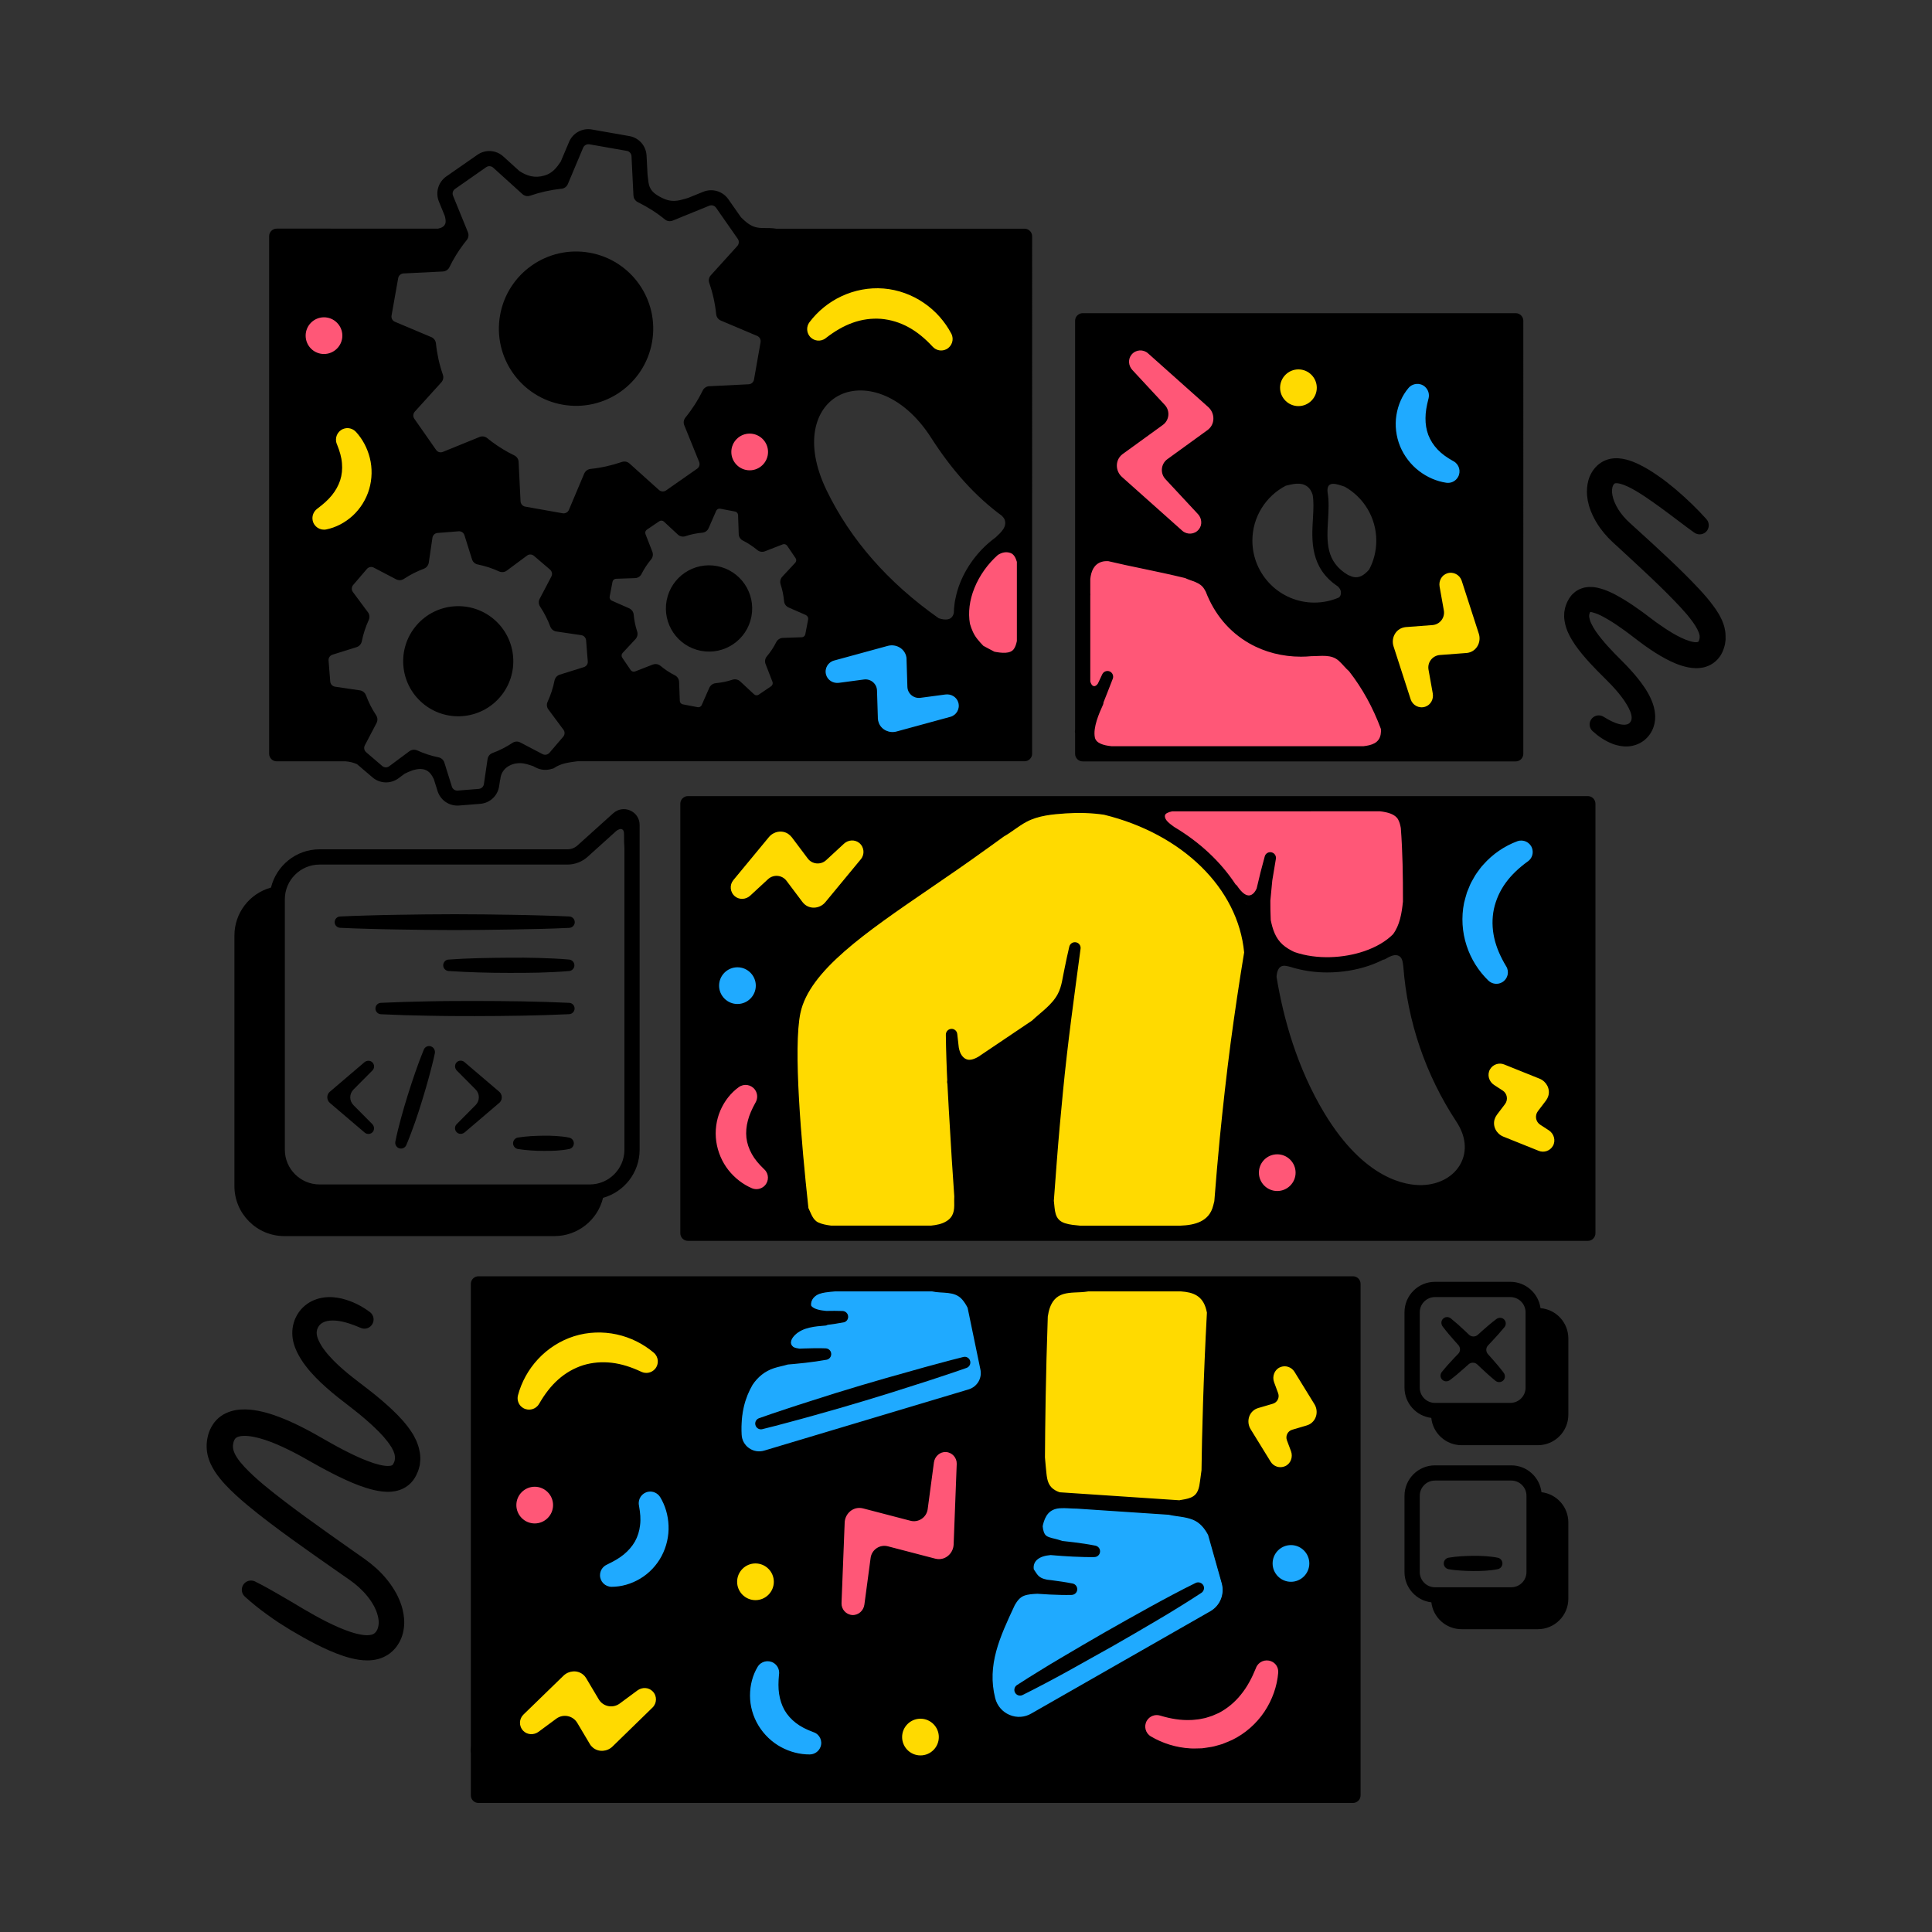 <?xml version="1.0" encoding="utf-8"?>
<!-- Generator: Adobe Illustrator 21.1.0, SVG Export Plug-In . SVG Version: 6.00 Build 0)  -->
<svg version="1.1" xmlns="http://www.w3.org/2000/svg" xmlns:xlink="http://www.w3.org/1999/xlink" x="0px" y="0px"
	 viewBox="0 0 3000 3000" style="enable-background:new 0 0 3000 3000;" xml:space="preserve">
<rect x="0" y="0" width="3000" height="3000" fill="#333333" stroke="none"/>
<g id="fill">
	<path style="fill:#FFFFFF;" d="M508,1058c0.5,5.4,0.9,10.8,1.4,16.1c-4.6-3.4-7.8-8.8-8.2-14.9l-1.3-16.3l-1.3-16.3
		c-0.3-4,0.5-7.8,2.3-11.2c1,10.4,2.2,20.8,3.5,31.2C506.3,1049.7,507.6,1053.5,508,1058z"/>
	<path style="fill:#FFFFFF;" d="M535.2,919.4c0.6,1.5,1.2,3,1.7,4.4C536.2,922.4,535.6,920.9,535.2,919.4z"/>
	<path style="fill:#FFFFFF;" d="M554.4,1157.1c0.4-1.8,1-3.5,1.9-5.2l18.2-34.7c-5.9-8.9-10.9-18.4-14.9-28.1
		c7.6,4.3,12.7,11.6,14.9,22.8C578.1,1131.3,568.8,1147.2,554.4,1157.1z"/>
	<path style="fill:#FFFFFF;" d="M671.3,817.8c0.2,16.3-5.6,30.8-15.4,42.4l4-26.9C660.9,826.5,665.3,820.7,671.3,817.8z"/>
	<path style="fill:#FFFFFF;" d="M678.6,817.6c-1.9-0.1-3.6-0.3-5.3-0.7c1.7-0.6,3.4-1,5.3-1.1l15-1.2
		C689,816.8,683.8,817.9,678.6,817.6z"/>
	<path style="fill:#FFFFFF;" d="M732.4,827.3c-7.4-4-14.5-8.6-20.7-14C721,812.7,729.5,818.5,732.4,827.3z"/>
	<path style="fill:#FFFFFF;" d="M854.4,1182.3c-2.3,0.9-4.8,1.5-7.3,1.5c-0.5-0.6-1.1-1.2-2-1.5H854.4z"/>
	<g>
		<path style="fill:#FFDA00;" d="M1866.2,1345.3c-39-38.3-91.4-66.3-151.4-81l-0.1,0c-18.6-2.8-38.7-3.5-59.6-2.1
			c-22.2,1.5-43.6,3.7-61.7,13.4c-6.5,3.5-12.6,7.8-18.4,11.9c-5.4,3.8-10.9,7.7-16.7,10.9l-0.1,0.1c-5.9,4.4-12,8.7-19.2,13.9
			l-9.8,7c-29.8,21.6-59.5,41.8-85.6,59.6c-100.6,68.8-187.5,128.1-201.5,193.9c-11.2,52.7,0.6,194,12.4,303.2l0,0.2l0.1,0.2
			c0.8,1.6,1.5,3.3,2.2,4.9c3.1,7.2,6.4,14.6,13.7,18c5,2.3,11.1,3.8,19.9,4.9l0.1,0h155.6l0.1,0c8.2-0.9,16.8-2.4,24.1-6.9
			c11-6.8,13-16.4,12.5-29.7c-0.1-3.1-0.1-6.4,0.1-9.7l0-0.1l-0.4-6.1c-0.3-4.4-0.6-8.8-0.9-13.2l-2.6-38.6l-2.3-38.6
			c-0.4-7.4-0.9-14.7-1.3-22.1c-1.1-18.1-2.2-36.8-3.1-55.2l0-0.6l0-0.2c-0.6-1.8-0.6-3.7-0.2-5.5l0-0.1l-0.6-12.9l-0.7-19.4
			c-0.4-11.6-0.7-24.2-0.9-38.7c-0.1-4.3,3.4-7.9,7.8-8c0,0,0.1,0,0.1,0c4,0,7.3,3,7.8,6.9c0.9,7.1,1.7,14.2,2.4,21.2
			c0.9,4.5,2.2,9.2,4.9,12.8c8.1,10.8,18.1,7.3,26.8,2.4l83.6-56.3l0.1-0.1c3.7-3.5,7.7-6.9,11.6-10.3c10.8-9.3,22-18.8,28.7-31.5
			c4.7-8.9,6.5-18.8,8.3-28.4c0.7-3.6,1.4-7.4,2.2-11.1c2.5-12.6,4.9-23.8,7.4-34.2c0.5-2.1,1.7-3.8,3.5-4.9c1.8-1.1,3.9-1.4,5.9-1
			c3.9,0.9,6.5,4.7,6,8.7c-1.8,13.5-3.6,27.2-5.4,40.5c-3.1,22.8-6.3,46.5-9.2,69.7c-5.1,39.6-9.2,75.8-12.6,110.5
			c-2.9,30.2-6.7,70.1-9.8,110.9c-1.5,19.6-3,39.9-4.5,59.9l0,0.1l0,0.1c0.3,2.2,0.5,4.6,0.7,6.8c1.1,11.8,2.2,24.1,17.1,29
			c6.9,2.2,13.8,2.9,20.6,3.6c1,0.1,2,0.2,3,0.3l0.1,0l155.9,0c19.2-0.7,45.4-4.9,52.1-32.1c0.3-1.2,0.6-2.3,0.8-3.4
			c0.3-1.1,0.5-2.2,0.8-3.3l0-0.2c2.9-38.1,5.6-69.3,8.4-98.1c5.6-56.1,10.9-102.6,16.7-146.6c6.5-48.9,13.7-96.4,21.3-141.2l0-0.1
			l0-0.1C1928.4,1430,1905.3,1383.7,1866.2,1345.3z"/>
		<path style="fill:#FFDA00;" d="M1874.7,2035.9c-0.2-0.8-0.4-1.7-0.6-2.5c-6-23.7-23.7-28-40.1-29l-144.1,0l-0.2,0
			c-6,1-12.1,1.2-18.5,1.5c-1.1,0-2.2,0.1-3.4,0.2c-10.8,0.5-23,1.9-31.3,11.4c-7,8-9.3,18.5-10.6,26.8l0,0.1
			c-3.2,91-4.1,169.2-4.2,218.8c0.7,8,1.4,16.5,2.3,24.8c1.2,10.8,3.2,21,14.5,27.3c2,1.1,4.2,2,6.7,2.9l0.1,0l185.8,12.4l0.1,0
			l0.1,0c1-0.2,2.1-0.4,3.1-0.5c5.1-0.9,10.3-1.8,15-3.7c11.9-4.9,13.4-15.5,14.9-26.7l0-0.1c0.4-2.8,0.7-5.6,1.1-8.4
			c0.4-2.7,0.7-5.4,1.1-8.1l0-0.1c0.8-54.4,2.9-140.9,8.4-244.6l0-0.1l0-0.1C1875,2037.4,1874.8,2036.7,1874.7,2035.9z"/>
		<path style="fill:#FFDA00;" d="M1015.9,2099.8c-16.5-14.1-36.5-24-57.9-28.6c-22.4-4.9-45.5-4-66.9,2.8
			c-21.5,6.7-41,19.1-56.5,35.9c-14.9,16-25.7,35.5-31.3,56.5c-2.2,8.2,1.4,16.9,8.8,21.1c2.9,1.7,6.1,2.5,9.4,2.5
			c1.6,0,3.3-0.2,4.9-0.6c4.9-1.3,8.9-4.4,11.4-8.8l0.4-0.6c8.9-15.3,18.4-27.4,29.2-37c11.4-10.1,24.3-17.5,38.4-21.9
			c14.2-4.3,29-5.6,44-3.8c14.3,1.7,29.1,6.2,45.1,13.7l0.7,0.3c7.6,3.6,16.8,1.6,22.3-4.8c3.3-3.8,4.9-8.7,4.5-13.7
			C1022,2107.6,1019.7,2103.1,1015.9,2099.8z"/>
		<path style="fill:#FFDA00;" d="M989.2,2624.1l-27.6,20.4c-4.8,3.6-11,4.9-16.9,3.8c-5.9-1.2-11-4.8-14.1-10l-18.6-31.3l-0.9-1.4
			c-1.4-2.3-3.1-4.3-5.3-6.1c-9.2-7.5-22.8-6.8-31.6,1.9l-62.1,60.5c-3.6,3.5-5.6,8.2-5.7,13.3c-0.1,5,1.9,9.8,5.5,13.4
			c6.5,6.6,17.2,7.2,25,1.5l27.6-20.4c4.8-3.6,11-4.9,16.9-3.8c5.9,1.2,11,4.8,14.1,10l18.6,31.3l0.9,1.4c1.4,2.3,3.1,4.3,5.3,6.1
			c4.2,3.5,9.3,5.2,14.5,5.2c6.1,0,12.3-2.4,17.1-7l62.1-60.5c3.6-3.5,5.6-8.2,5.7-13.3c0.1-5-1.9-9.8-5.5-13.4
			C1007.7,2619,996.9,2618.3,989.2,2624.1z"/>
		<path style="fill:#FFDA00;" d="M2270.7,901.4c-1.5-4.8-4.9-8.7-9.4-11c-4.5-2.3-9.6-2.7-14.5-1.1c-8.8,2.9-14.1,12.2-12.4,21.7
			l6.6,37c0.9,5.1-0.4,10.4-3.5,14.5c-3.2,4.1-7.9,6.7-13.1,7.1l-39.6,3l-1.7,0.1c-2,0.2-3.9,0.6-5.8,1.2
			c-11.9,4.1-18.3,17.6-14.2,30.1l26.6,82.3c1.5,4.8,4.9,8.7,9.4,11c2.7,1.3,5.5,2,8.5,2c2,0,4-0.3,6-1c8.8-2.9,14.1-12.2,12.4-21.7
			l-6.6-37c-0.9-5.1,0.4-10.4,3.5-14.5c3.2-4.1,7.9-6.7,13.1-7.1l39.6-3l1.7-0.1c2-0.2,3.9-0.6,5.8-1.2
			c11.9-4.2,18.3-17.6,14.2-30.1L2270.7,901.4z"/>
		<path style="fill:#FFDA00;" d="M1245.3,1401.4L1245.3,1401.4c1.2,1.6,2.6,3,4.2,4.2c4.1,3.2,9.1,4.8,14.1,4.8c7,0,14.1-3.1,18.9-9
			l55.1-66.7c3.2-3.9,4.7-8.8,4.2-13.8c-0.5-5-2.9-9.5-6.9-12.8c-7.1-5.8-17.9-5.3-25,1.3l-27.7,25.6c-3.8,3.5-8.9,5.2-14,4.8
			c-5.1-0.5-9.9-3.1-12.9-7.2l-23.9-31.8l-1-1.3c-1.6-2.1-3.6-4-5.9-5.5c-9.9-6.5-23.4-4.2-31.2,5.3l-55.2,66.8
			c-3.2,3.9-4.7,8.8-4.2,13.8c0.5,5,2.9,9.5,6.9,12.8c7.1,5.8,17.9,5.3,25-1.3l27.7-25.6c3.8-3.5,8.9-5.2,14-4.8
			c5.1,0.5,9.9,3.1,12.9,7.2l23.9,31.8L1245.3,1401.4z"/>
		<path style="fill:#FFDA00;" d="M2010.7,2129.4c-4.9-8-15.1-11.1-23.6-7.3c-9.1,4-13.4,14.8-9.8,24.5l6.4,17.1
			c1.1,3,0.9,6.3-0.5,9.1c-1.4,2.9-3.9,5-7,5.9l-22.6,6.6c-2.6,0.8-5,2-7.1,3.6c-9.4,7-11.7,20.6-5.4,30.9l31.1,50.5
			c3.5,5.7,9.7,8.9,16.1,8.9c2.5,0,5.1-0.5,7.6-1.6c9.1-4,13.4-14.8,9.8-24.5l-6.4-17.1c-1.1-3-0.9-6.3,0.5-9.1s3.9-5,7-5.9
			l22.6-6.6c2.6-0.8,5-2,7.1-3.6c9.4-7,11.8-20.6,5.4-30.9L2010.7,2129.4z"/>
		<path style="fill:#FFDA00;" d="M2405.5,1754.3l-13.4-8.7c-3.2-2.1-5.3-5.3-6-9.1c-0.7-3.8,0.3-7.5,2.6-10.5l12.8-16.9
			c1.6-2.1,2.8-4.5,3.6-7.1c3.4-11.2-2.8-23.5-14.1-28.1l-55-22.1c-8.7-3.5-18.7,0-23.4,8.2c-4.9,8.6-2,19.8,6.7,25.5l13.4,8.7
			c3.2,2.1,5.3,5.3,6,9.1c0.7,3.8-0.3,7.5-2.6,10.5l-12.8,16.9c-1.6,2.1-2.8,4.5-3.6,7.1c-3.4,11.2,2.8,23.5,14.1,28.1l55,22.1
			c2.3,0.9,4.6,1.3,6.9,1.3c6.6,0,13-3.5,16.4-9.5C2417.2,1771.2,2414.2,1760,2405.5,1754.3z"/>
		<path style="fill:#FFDA00;" d="M553.3,669.9L553.3,669.9c-5.3-5.7-13.7-7.6-21-4.7c-4.7,1.9-8.3,5.5-10.3,10.1
			c-2,4.6-2,9.8-0.1,14.5l0.5,1.2c4.3,10.7,6.8,20,7.4,28.4c0.8,9.2-0.1,18-2.7,26.2c-2.7,8.1-7,15.8-12.8,22.9
			c-5.1,6.3-11.7,12.5-21.5,19.9l-1.3,1c-5.8,4.4-8.6,11.7-7.1,18.8c1,5,3.9,9.3,8.1,12.1c3.2,2.1,6.8,3.2,10.5,3.2
			c1.3,0,2.5-0.1,3.8-0.4c15.1-3,29.4-10.5,41.5-21.6c12.1-11.1,21.2-25.9,25.8-41.7c4.6-15.7,5-33,1-48.9
			C571.4,695.4,563.8,681.2,553.3,669.9z"/>
		<path style="fill:#FFDA00;" d="M2016.2,572.6c-16.3,0-29.5,13.2-29.5,29.5s13.2,29.5,29.5,29.5s29.5-13.2,29.5-29.5
			S2032.5,572.6,2016.2,572.6z"/>
		<path style="fill:#FFDA00;" d="M1173.1,2426.7c-16.3,0-29.5,13.2-29.5,29.5s13.2,29.5,29.5,29.5s29.5-13.2,29.5-29.5
			S1189.3,2426.7,1173.1,2426.7z"/>
		<path style="fill:#FFDA00;" d="M1429.3,2667.8c-16.3,0-29.5,13.2-29.5,29.5s13.2,29.5,29.5,29.5s29.5-13.2,29.5-29.5
			S1445.6,2667.8,1429.3,2667.8z"/>
		<path style="fill:#FFDA00;" d="M1282.7,526l0.6-0.4c14-10.9,27.4-18.5,41-23.4c14.3-5.1,29-7.1,43.8-6c14.8,1.3,29,5.6,42.3,12.9
			c12.7,7,24.7,16.6,36.7,29.6l0.5,0.6c3.6,3.9,8.7,6,13.8,6c3,0,6-0.7,8.7-2.1c9.2-4.8,12.8-16.2,8-25.4
			c-10-19.2-24.9-35.9-43-48.2c-18.8-12.9-40.6-20.7-63-22.5c-22.4-1.8-45.1,2.4-65.8,12.1c-19.8,9.2-37.2,23.3-50.2,40.7
			c-5.1,6.8-5,16.2,0.2,22.8C1262.7,530.9,1274.5,532.3,1282.7,526z"/>
	</g>
	<g>
		<path style="fill:#FF5777;" d="M2176.1,1285.8L2176.1,1285.8c-0.7-4.1-1.8-9.3-4.3-13.8c-5.1-9.3-18-11.9-28.7-13.2l-0.1,0h-322.8
			l-0.2,0c-7.8,1.7-11.7,4.1-12.2,7.5c-0.9,7.2,7.4,13.3,14.9,18.7c39.4,23.6,72.3,54.3,95,88.9l0.2,0.2l0.3,0.1
			c0.8,0.4,1.4,0.9,1.9,1.7c6.6,9.9,12.8,15.1,18.5,15.4c3.6,0.2,6.9-1.5,9.9-5.1c1.4-1.7,2.7-3.8,3.7-6.2l0.1-0.2
			c4.2-18.4,8.3-34.7,12.5-49.8c0.6-2,1.9-3.7,3.7-4.7c1.8-1,4-1.3,6-0.7c3.9,1.1,6.3,4.8,5.7,8.8c-1.8,11.7-3.9,23.9-5.6,33.7
			c-0.5,5.2-1,10.5-1.5,15.7c-0.5,5.2-1,10.5-1.5,15.8c0,9.4,0.2,19.5,0.7,30.1l0,0.2c2.8,13.7,7,27.9,18.7,38.5
			c4.9,4.4,10.9,8.3,18.5,11.8l0.1,0c15.8,5.5,33.4,8.2,51.4,8.2c19.3,0,39.1-3.1,57.4-9.3c18.7-6.4,34.4-15.6,45.4-26.7l0.1-0.1
			c10.7-14.4,13.8-33.1,15.6-51.4C2179.6,1353.4,2178.6,1318.2,2176.1,1285.8z"/>
		<path style="fill:#FF5777;" d="M2117.4,1159.7c12.8-1.5,25-4.8,27.5-19.1c0.5-2.7,0.6-5.5,0.4-8.6l-0.1-0.3
			c-12.7-34-29-63.5-49.7-90l-0.1-0.1c-2.8-2.4-5.3-5.2-8-8.1c-2.4-2.6-4.8-5.2-7.5-7.8c-9.8-9.1-22.2-8.6-34.3-8
			c-3,0.1-6.1,0.3-9.3,0.3c-5.5,0.5-10.9,0.8-16.1,0.8c-28.7,0-56.4-7.2-80-20.7c-30.5-17.5-53.7-45-67-79.6l-0.1-0.1
			c-0.7-1.2-1.5-2.6-2.3-4c-4.8-8.1-13.1-11-21.1-13.9c-3.1-1.1-6.2-2.2-9.2-3.6l-0.2-0.1c-21.7-5.3-43.3-9.9-64.2-14.2l-0.9-0.2
			c-17.4-3.6-35.9-7.5-54.1-11.8l-0.2,0c-4.3-0.2-7.8,0.1-10.8,1c-10.7,3.3-16.7,12.3-18.4,27.5l0,0.1l0,22.7l0.1,1.5
			c0,0.6,0,1.1-0.1,1.6l0,0.1v133.7l0,0.3c1,3,2.6,7,6.2,7.6c2.6,0.5,5-1,7.5-4.5l6.6-14.2l0.2-0.3c1.8-3.9,6.5-5.6,10.4-3.8
			c3.8,1.7,5.5,6.1,4,10l-8.5,21.8c-0.8,1.9-1.5,3.9-2.3,5.9c-1.2,3-2.3,6-3.6,9l-0.1,0.2l0,0.2c0,1-0.2,2-0.6,3
			c-5.2,11.4-16.1,35.1-12.8,51.6c1.6,8,10.3,12.7,26.6,14.4L2117.4,1159.7L2117.4,1159.7z"/>
		<path style="fill:#FF5777;" d="M1569.8,858c-6.7-2.6-13.5-1.6-20.8,2.9l-0.1,0.1c-15.9,14.1-29,32.5-36.8,51.9
			c-7.6,18.7-10,38-7,55.8l0,0.1c3,10.3,6.8,18.1,12.1,24.6c2.4,3,5.2,6.1,9,10.1l0.2,0.2c5.5,3,11.2,6,17.4,9.2l0.3,0.1
			c4.8,0.9,10,1.7,14.8,1.7c6.7,0,12.8-1.5,16.1-6.2c2.2-3,3.8-7.2,4.9-12.9l0-0.1v-123l0-0.3C1577.8,864.4,1574.5,859.8,1569.8,858
			z"/>
		<path style="fill:#FF5777;" d="M1186.7,1814.1c-8.3-8-14.4-15.4-18.4-22.8c-4.5-8-7.3-16.4-8.3-25c-0.9-8.5-0.1-17.3,2.2-26.1
			c2-7.9,5.6-16.2,11.4-27l0.8-1.4c3.5-6.4,3-14.1-1.2-20.1c-2.9-4.1-7.3-6.9-12.3-7.7c-5-0.8-10,0.3-14.2,3.3
			c-12.5,8.9-22.5,21.6-29,36.7c-6.4,15.1-8.7,32.3-6.4,48.6c2.2,16.2,9,32.2,19.1,45c10,12.6,22.7,22.5,36.8,28.5
			c2.4,1,4.8,1.5,7.3,1.5c5.1,0,10.1-2,13.7-5.8c3.5-3.6,5.3-8.4,5.2-13.5s-2.2-9.7-5.8-13.2L1186.7,1814.1z"/>
		<path style="fill:#FF5777;" d="M1983.3,1791.4c-16.3,0-29.5,13.2-29.5,29.5c0,16.3,13.2,29.5,29.5,29.5s29.5-13.2,29.5-29.5
			C2012.8,1804.6,1999.5,1791.4,1983.3,1791.4z"/>
		<path style="fill:#FF5777;" d="M1164.2,672.4c-16.3,0-29.5,13.2-29.5,29.5s13.2,29.5,29.5,29.5s29.5-13.2,29.5-29.5
			S1180.4,672.4,1164.2,672.4z"/>
		<path style="fill:#FF5777;" d="M830.3,2307.6c-16.3,0-29.5,13.2-29.5,29.5s13.2,29.5,29.5,29.5s29.5-13.2,29.5-29.5
			S846.6,2307.6,830.3,2307.6z"/>
		<path style="fill:#FF5777;" d="M503.1,491.7c-16.3,0-29.5,13.2-29.5,29.5s13.2,29.5,29.5,29.5s29.5-13.2,29.5-29.5
			S519.3,491.7,503.1,491.7z"/>
		<path style="fill:#FF5777;" d="M1974.1,2578.4L1974.1,2578.4c-9.6-3.9-20.7,0.8-24.6,10.4l-0.3,0.7c-6.9,17-14.5,30.4-23.3,41
			c-9.5,11.7-20.9,21.2-33.9,28.1c-1.7,0.7-3.3,1.4-4.9,2.1c-1.7,0.8-3.5,1.6-5.2,2.3c-1.6,0.5-3.2,1-4.8,1.6
			c-1.9,0.7-3.8,1.3-5.7,1.8l-5.5,1.1c-0.6,0.1-1.2,0.3-1.8,0.4c-1.2,0.3-2.4,0.6-3.6,0.6l-5.7,0.6c-0.5,0.1-1,0.1-1.5,0.2
			c-1.4,0.2-2.7,0.4-4.1,0.3l-0.1,0l-0.1,0c-14.3,0.6-30-1.6-46.7-6.6l-0.7-0.2c-8.3-2.5-17.2,1-21.6,8.4
			c-5.3,8.9-2.3,20.5,6.6,25.8c18.6,11,40,17.5,61.7,18.7c1.3,0.2,2.7,0.2,4,0.2c0.9,0,1.8,0,2.6,0c0.6,0,1.2,0,1.8,0l8.3-0.2
			c2,0,4-0.3,5.9-0.6c0.8-0.1,1.7-0.3,2.5-0.4l8.3-1.3c1.9-0.3,3.8-0.8,5.5-1.3c0.9-0.3,1.8-0.5,2.7-0.7l2.1-0.6
			c2-0.5,4-1.1,6.1-1.7c4.1-1.5,8.1-3.3,12.1-5c1.2-0.5,2.4-1,3.6-1.5c19.9-9.7,37.8-25.3,50.4-44.1c12.4-18.6,19.8-39.7,21.5-61
			C1986.5,2589.1,1981.8,2581.5,1974.1,2578.4z"/>
		<path style="fill:#FF5777;" d="M1469.2,2253.7c-9.8-0.7-18.6,6.8-19.9,16.9l-9.7,72.6c-0.8,5.8-4,11.1-8.9,14.3
			c-4.9,3.3-11,4.3-16.6,2.8l-72.5-18.9l-1.2-0.3c-1.9-0.5-3.9-0.7-5.9-0.7c0,0,0,0,0,0c-12.6,0-23.2,10.6-23.7,23.6l-4.9,125.2
			c-0.4,10.2,7.3,18.8,17.5,19.4c0.4,0,0.8,0,1.2,0c9.3,0,17.4-7.2,18.7-17l9.7-72.6c0.8-5.8,4-11.1,8.9-14.3
			c4.9-3.3,11-4.3,16.6-2.8l72.5,18.9l1.2,0.3c1.9,0.5,3.9,0.7,5.9,0.7c0,0,0,0,0,0c12.6,0,23.2-10.6,23.7-23.7l4.9-125.2
			C1487,2262.9,1479.4,2254.4,1469.2,2253.7z"/>
		<path style="fill:#FF5777;" d="M1741.6,741.7l93.5,83.4c3.4,3,7.9,4.7,12.5,4.7c0.5,0,1,0,1.4-0.1c5.1-0.4,9.7-2.8,13-6.7
			c6-7.2,5.4-18-1.2-25.2l-50.4-54.3c-3.9-4.2-5.8-9.8-5.2-15.4s3.5-10.8,8.1-14.1l61.4-44.5l1-0.7c1.6-1.2,3.1-2.6,4.3-4.1
			c8-9.7,6.5-24.7-3.2-33.3l-93.5-83.4c-3.8-3.4-8.9-5.1-14-4.7c-5.1,0.4-9.7,2.8-13,6.7c-6,7.2-5.4,18,1.2,25.2l50.4,54.3
			c3.9,4.2,5.8,9.8,5.2,15.4c-0.6,5.6-3.5,10.8-8.1,14.1l-61.4,44.5l-1,0.7c-1.6,1.2-3,2.5-4.3,4.1
			C1730.5,718,1731.9,733,1741.6,741.7z"/>
	</g>
	<g>
		<path style="fill:#1FAAFF;" d="M1876.8,2383.4l-0.1-0.2c-6.7-12.6-14.6-20.4-24.8-24.3c-7.6-2.9-15.6-4.1-23.3-5.2
			c-4.5-0.7-9.2-1.3-13.8-2.4l-0.1,0l-142.6-9.5c-3.5,0-7.1-0.2-10.5-0.4c-5.2-0.3-10.5-0.6-15.9-0.2c-18.6,1.2-24.3,14.8-27.2,26.5
			c-0.1,0.4-0.1,0.8-0.2,1.3c-0.1,0.4-0.1,0.8-0.2,1.2l0,0.1l0,0.1c0.8,7.9,2.9,13,6.5,15.5c3.3,2.3,8.3,3.5,12.7,4.5
			c1.8,0.4,3.6,0.8,5,1.3c2.3,0.7,4.7,1.5,7,2.2l0.2,0c5.4,0.6,11.8,1.3,18.2,2.1c12.8,1.6,23.3,3.3,33,5.2c4.3,0.9,7.1,5,6.2,9.3
			c-0.7,3.6-3.9,6.3-7.6,6.4c-12.2,0.3-24.3-0.2-33.5-0.6c-11.7-0.5-23.3-1.4-33.4-2.3c-0.2,0-0.4,0-0.6-0.1c-0.2,0-0.4,0-0.6-0.1
			l-0.1,0l-0.1,0c-10.1,0.9-17,3.3-21.9,7.7c-4.3,3.9-6.1,9.6-5.1,15.6l0,0.2l0.1,0.2c0.5,0.8,1.1,1.6,1.6,2.4c1,1.5,2,3.1,3.1,4.6
			c4.4,6.4,10.1,8,16.5,9.4c0.9,0.1,1.8,0.2,2.7,0.3c1.3,0.1,2.6,0.3,3.9,0.5c9.1,1.2,21.1,2.8,33.1,5.2c4.3,0.8,7.1,5,6.2,9.3
			c-0.7,3.6-3.9,6.3-7.6,6.4c-12.2,0.3-24.3-0.2-33.5-0.6c-6.8-0.3-13.5-0.8-19.8-1.2l-0.1,0l-1.1,0.1c-6.6,0.3-13.4,0.7-19.9,3.1
			c-7.1,2.7-11.2,8.8-14.8,14.9c-23.5,50-43.8,93.2-30.5,145.4c3.1,12,11.3,21.6,22.7,26.5c5,2.1,10.2,3.1,15.4,3.1
			c6.7,0,13.4-1.7,19.5-5.2l277.6-158.6c15.7-9,23.2-27.4,18.3-44.8L1876.8,2383.4z M1579.5,2617.4c9.6-6.3,20-12.9,33.8-21.3
			c10.9-6.8,22.4-13.7,34.2-20.7c22-13,44.6-26.2,69-40.3c20.7-11.8,43.6-24.6,69.7-39.1c11.8-6.5,23.3-12.8,35.2-19
			c11.1-5.9,23.2-12.1,35.6-18.2c1.1-0.5,2.3-0.8,3.4-0.8c2.9,0,5.8,1.6,7.1,4.4c1.7,3.5,0.5,7.8-2.7,10c-9.6,6.4-20,13-33.7,21.5
			c-10.9,6.8-22.1,13.5-33,20l-1.2,0.7c-25.4,14.9-48,28.1-69.1,40.1c-23.5,13.3-46.9,26.4-69.8,39c-11.8,6.5-23.7,12.9-35.2,19
			c-13.5,7.2-24.8,13-35.6,18.3c-1.9,0.9-4,1.1-6,0.4c-2-0.7-3.6-2.1-4.5-4C1575,2623.9,1576.2,2619.5,1579.5,2617.4z"/>
		<path style="fill:#1FAAFF;" d="M1503.9,2030.7l-0.1-0.3c-2.7-5.3-5.4-9.5-8.5-13c-8.6-9.9-20.4-10.6-31.9-11.2
			c-5.1-0.3-10.4-0.6-15.3-1.7l-0.1,0l-151.1,0l-0.2,0c-4.8,0.4-9.8,0.8-14.8,1.6c-5.9,1-12,2.3-17,6.7c-4.5,4-6.8,10-5.8,15.2
			l0,0.2l0.2,0.2c0,0.1,0.1,0.1,0.1,0.2c0.1,0.1,0.2,0.3,0.3,0.4c4.9,5.4,15.2,7,23.7,7.8l0.1,0l0.1,0c9.4-0.2,17.7-0.2,25.3,0.1
			c4.4,0.2,7.8,3.8,7.6,8.2c-0.1,3.7-2.8,6.8-6.4,7.5c-7.7,1.5-15.8,2.7-24.7,3.8l-0.3,0l-0.2,0.1c-0.7,0.5-1.6,0.8-2.5,0.9l-0.6,0
			c-16.4,1.3-34.9,2.7-47.4,14.7c-2.1,2-6.9,7.2-6.8,12.8c0.1,2.7,1.3,5,3.6,7c2.1,1.8,5.7,2.4,8.5,2.9c0.5,0.1,1,0.2,1.4,0.2
			c0.1,0,0.1,0,0.2,0.1c0.1,0,0.2,0,0.3,0.1l0.1,0l0.3,0c2.4-0.1,4.6-0.2,7-0.3c13-0.5,23.6-0.5,33.5-0.2c4.4,0.2,7.8,3.8,7.6,8.2
			c-0.1,3.7-2.8,6.8-6.4,7.5c-9.6,1.8-19.8,3.3-33.1,4.8c-3.5,0.4-7.1,0.8-10.6,1.1c-2,0.2-4,0.4-6,0.6l-10.4,0.9l-0.2,0
			c-3.2,1-6.6,1.8-9.9,2.6c-3.8,0.9-7.8,1.9-11.7,3.1c-13.6,4.5-25.3,13.5-33.7,26.2c-13.1,22.7-18.6,47.5-17.2,78
			c0.4,8.7,4.8,16.6,11.9,21.7c4.9,3.4,10.5,5.2,16.3,5.2c2.7,0,5.5-0.4,8.1-1.2l317.3-95c14.2-4.2,22.5-18.3,19.5-32.8
			L1503.9,2030.7z M1179,2203c13.1-4.6,26.3-9.1,39.2-13.4c13.1-4.4,26.4-8.7,39.4-12.8c22.9-7.4,47.3-15,79-24.5
			c23.1-6.9,47.6-13.9,79.6-22.8c12-3.4,25.1-7,39.9-11c12.2-3.3,25.3-6.7,40.1-10.5c0.6-0.2,1.3-0.2,1.9-0.2c1.4,0,2.8,0.4,4,1.1
			c1.8,1.1,3.1,2.8,3.6,4.8c1,3.9-1.2,8-5,9.4c-15,5.2-27.5,9.5-39.2,13.3c-11.9,3.9-25.7,8.5-39.4,12.8
			c-31.8,10.2-56.2,17.8-79,24.7c-31.2,9.3-56.4,16.6-79.5,23c-13.1,3.7-26.6,7.4-39.9,10.9c-13.2,3.6-26.7,7-40.1,10.4
			c-2,0.5-4.2,0.2-6-0.9c-1.8-1.1-3.1-2.8-3.6-4.9C1173,2208.5,1175.2,2204.4,1179,2203z"/>
		<path style="fill:#1FAAFF;" d="M1174.6,1530.5c0-16.3-13.2-29.5-29.5-29.5s-29.5,13.2-29.5,29.5s13.2,29.5,29.5,29.5
			S1174.6,1546.8,1174.6,1530.5z"/>
		<path style="fill:#1FAAFF;" d="M2004.6,2398.2c-16.3,0-29.5,13.2-29.5,29.5s13.2,29.5,29.5,29.5s29.5-13.2,29.5-29.5
			S2020.8,2398.2,2004.6,2398.2z"/>
		<path style="fill:#1FAAFF;" d="M2379.8,1316.5c-3.6-9.7-14.5-14.7-24.2-11.1c-20.4,7.5-38.8,20.2-53.2,36.6
			c-1.8,1.8-3.3,3.8-4.8,5.8l-5.5,7.5c-1.3,1.6-2.3,3.4-3.2,5.1c-0.4,0.7-0.8,1.4-1.3,2.2l-4.1,7.3c-1,1.7-1.7,3.5-2.4,5.2
			c-0.4,0.9-0.7,1.7-1.1,2.6l-3.2,7.9c-1.8,5.6-3.2,11.3-4.5,16.4c-4.5,22.1-3.1,45.2,4,66.8c6.7,20.8,18.5,39.7,34.1,54.8
			c3.6,3.5,8.3,5.3,13.1,5.3c3.3,0,6.7-0.9,9.7-2.7c8.9-5.4,11.8-17,6.4-25.8l-0.4-0.6c-9.1-15.2-15.1-29.4-18.2-43.5
			c-3.3-15-3.5-29.8-0.5-44.2c3.2-14.5,9.3-28.1,18.1-40.3c8.5-11.7,19.5-22.4,33.9-32.8l0.6-0.5
			C2380,1333.3,2382.7,1324.4,2379.8,1316.5z"/>
		<path style="fill:#1FAAFF;" d="M1302.9,1061.3l39-5.2c4.7-0.6,9.4,0.8,13.1,3.8c3.6,3.1,5.8,7.5,5.9,12.3l1.2,41.4l0,1.7
			c0.1,2.7,0.7,5.3,1.7,7.8c3.6,9,12.4,14.6,21.9,14.6c2.2,0,4.4-0.3,6.6-0.9l83.6-22.8c4.8-1.3,8.9-4.5,11.4-8.9
			c2.5-4.4,3.1-9.5,1.7-14.4c-2.5-8.9-11.6-14.6-21.1-13.4l-39,5.2c-4.7,0.6-9.4-0.8-13-3.8c-3.6-3.1-5.8-7.5-5.9-12.3l-1.2-41.4
			l0-1.7c-0.1-2-0.4-3.9-1-5.9c-3.6-12.1-16.8-19.1-29.4-15.6l-83.5,22.8c-4.8,1.3-8.9,4.5-11.4,8.9c-2.5,4.4-3.1,9.5-1.7,14.4
			C1284.3,1056.8,1293.3,1062.6,1302.9,1061.3z"/>
		<path style="fill:#1FAAFF;" d="M2257.7,715.5l-1.1-0.6c-10-5.6-17.7-11.4-23.5-17.5c-6.3-6.7-11.1-14.1-14.2-22.2
			c-3-8-4.4-16.7-4.3-25.9c0-8.1,1.4-17.1,4.4-29l0.4-1.5c1.8-7.1-0.6-14.5-6.2-19.2c-3.9-3.3-8.8-4.8-13.9-4.4
			c-5.1,0.4-9.6,2.8-12.9,6.7c-9.9,11.7-16.5,26.5-19,42.8c-2.5,16.2-0.4,33.5,5.8,48.7c6.2,15.1,16.7,28.9,29.7,38.8
			c12.8,9.8,27.6,16.2,42.8,18.5c0.9,0.1,1.8,0.2,2.8,0.2c6.8,0,13.2-3.7,16.5-9.6C2270,732.2,2266.7,720.6,2257.7,715.5z"/>
		<path style="fill:#1FAAFF;" d="M1025.9,2324.2L1025.9,2324.2c-4.1-6.7-11.9-10.2-19.6-8.8c-10.2,1.9-17,11.8-15.1,22l0.2,1.3
			c2.1,11.3,2.6,20.9,1.6,29.3c-1,9.1-3.7,17.6-7.9,25.1c-4.3,7.4-10,14.1-17.1,19.9c-6.2,5.2-14,9.9-25.1,15.2l-1.4,0.7
			c-6.6,3.2-10.7,9.7-10.8,17c-0.1,10.5,8.4,19,18.9,19.1c0.1,0,0.3,0,0.4,0c15.2,0,30.7-4.4,44.7-12.8c14-8.4,26-21.1,33.7-35.6
			c7.7-14.4,11.5-31.4,10.8-47.7C1038.5,2352.8,1033.9,2337.4,1025.9,2324.2z"/>
		<path style="fill:#1FAAFF;" d="M1263.9,2688.6l-1.2-0.4c-10.8-4-19.3-8.5-26-13.7c-7.3-5.6-13.2-12.2-17.5-19.7
			c-4.2-7.5-7-15.8-8.3-24.9c-1.3-8-1.3-17.1-0.2-29.3l0.1-1.6c0.7-7.3-2.8-14.2-9.1-18c-9-5.4-20.7-2.5-26.1,6.5
			c-7.9,13.1-12.1,28.8-12.1,45.2c0.1,16.4,4.8,33.1,13.4,47.2c8.5,14,21,26,35.4,33.7c14,7.6,29.4,11.6,44.5,11.6
			c0.2,0,0.4,0,0.6,0c7.8-0.1,14.9-5,17.6-12.3c1.8-4.7,1.6-9.9-0.5-14.4C1272.4,2693.9,1268.6,2690.4,1263.9,2688.6z"/>
	</g>
	<path style="fill:#FFFFFF;" d="M508,1058c0.5,5.4,0.9,10.8,1.4,16.1c-4.6-3.4-7.8-8.8-8.2-14.9l-1.3-16.3l-1.3-16.3
		c-0.3-4,0.5-7.8,2.3-11.2c1,10.4,2.2,20.8,3.5,31.2C506.3,1049.7,507.6,1053.5,508,1058z"/>
	<path style="fill:#FFFFFF;" d="M535.2,919.4c0.6,1.5,1.2,3,1.7,4.4C536.2,922.4,535.6,920.9,535.2,919.4z"/>
	<path style="fill:#FFFFFF;" d="M554.4,1157.1c0.4-1.8,1-3.5,1.9-5.2l18.2-34.7c-5.9-8.9-10.9-18.4-14.9-28.1
		c7.6,4.3,12.7,11.6,14.9,22.8C578.1,1131.3,568.8,1147.2,554.4,1157.1z"/>
	<path style="fill:#FFFFFF;" d="M671.3,817.8c0.2,16.3-5.6,30.8-15.4,42.4l4-26.9C660.9,826.5,665.3,820.7,671.3,817.8z"/>
	<path style="fill:#FFFFFF;" d="M678.6,817.6c-1.9-0.1-3.6-0.3-5.3-0.7c1.7-0.6,3.4-1,5.3-1.1l15-1.2
		C689,816.8,683.8,817.9,678.6,817.6z"/>
	<path style="fill:#FFFFFF;" d="M732.4,827.3c-7.4-4-14.5-8.6-20.7-14C721,812.7,729.5,818.5,732.4,827.3z"/>
	<path style="fill:#FFFFFF;" d="M854.4,1182.3c-2.3,0.9-4.8,1.5-7.3,1.5c-0.5-0.6-1.1-1.2-2-1.5H854.4z"/>
</g>
<g id="outline">
	<g>
		<path d="M2465.6,1236.2H1068.2c-6.5,0-11.8,5.3-11.8,11.8v667c0,6.5,5.3,11.8,11.8,11.8h1397.4c6.5,0,11.8-5.3,11.8-11.8v-667
			C2477.4,1241.5,2472.1,1236.2,2465.6,1236.2z M2196.8,1259.8c-0.1,0.1-0.2,0.2-0.3,0.3c0-0.1,0-0.2,0-0.3H2196.8z M1145.1,1502
			c15.7,0,28.5,12.8,28.5,28.5c0,15.7-12.8,28.5-28.5,28.5c-15.7,0-28.5-12.8-28.5-28.5C1116.6,1514.8,1129.4,1502,1145.1,1502z
			 M1187.5,1841c-5.3,5.5-13.3,6.9-19.9,4.1c-13.8-5.9-26.5-15.6-36.5-28.2c-9.9-12.6-16.6-28.2-18.9-44.5
			c-2.3-16.3,0-33.3,6.4-48.1c6.4-14.8,16.4-27.5,28.7-36.3c8.1-5.8,19.3-3.9,25.1,4.2c4.1,5.8,4.3,13.2,1.2,19.1l-0.8,1.4
			c-5.2,9.5-9.2,18.3-11.5,27.3c-2.4,8.9-3.2,17.7-2.3,26.5c1,8.7,3.9,17.3,8.4,25.4c4.5,8.2,10.9,15.7,18.6,23.1l0.9,0.9
			C1194.1,1822.6,1194.3,1833.9,1187.5,1841z M1192.7,1365.1l-27.7,25.6c-6.6,6.1-16.7,6.9-23.7,1.2c-7.9-6.5-8.7-17.8-2.6-25.2
			l55.2-66.8c7.3-8.9,20.3-11.4,29.9-5.1c2.2,1.5,4.1,3.3,5.6,5.2l1,1.3l23.9,31.8c6.8,9.1,20.1,10.3,28.5,2.6l27.7-25.6
			c6.6-6.1,16.7-6.8,23.7-1.2c7.9,6.5,8.7,17.8,2.6,25.2l-55.1,66.7c-7.8,9.5-22,11.6-31.6,4c-1.5-1.2-2.9-2.6-4-4.1l-1-1.3
			l-23.9-31.8C1214.3,1358.6,1201.1,1357.4,1192.7,1365.1z M1910.8,1620.4c-6.4,48.8-11.8,97.7-16.7,146.7
			c-3.2,32.7-5.9,65.4-8.5,98.1c-0.5,2.2-1.1,4.4-1.7,6.7c-6.1,25.1-28.8,30.5-51.1,31.3H1677c-7.8-0.8-15.6-1.3-23.4-3.8
			c-17-5.6-15.3-20.7-17.2-34.9c1.5-20,3-39.9,4.5-59.9c2.8-37,6.2-73.9,9.8-110.8c3.6-36.9,7.9-73.7,12.6-110.5
			c4.6-36.8,9.8-73.4,14.6-110.2c0.6-4.5-2.3-8.8-6.8-9.8c-4.8-1.1-9.5,1.8-10.7,6.6c-2.7,11.4-5.1,22.8-7.4,34.2
			c-3,13.2-4,27.1-10.4,39.2c-9,17.1-26.1,28.3-40.1,41.5l-83.6,56.3c-8.4,4.7-17.8,8.1-25.4-2.2c-2.6-3.4-3.8-7.9-4.7-12.4
			c-0.7-7-1.5-14.1-2.4-21.1c-0.5-4.4-4.3-7.9-8.9-7.8c-4.9,0.1-8.8,4.1-8.8,9c0.2,12.9,0.4,25.8,0.9,38.7l0.7,19.3l0.6,12.7
			c-0.4,2-0.3,4,0.3,6l0,0.6c1.2,25.8,2.9,51.5,4.4,77.3l2.3,38.6l2.6,38.6c0.4,6.4,0.9,12.9,1.3,19.3c-0.1,3.2-0.2,6.5-0.1,9.8
			c0.4,12-0.9,22-12.1,28.8c-7,4.4-15.4,5.9-23.7,6.8h-155.5c-7.1-0.9-13.9-2.2-19.6-4.8c-8.7-4-11.3-13.9-15.5-22.5
			c-11.2-103.1-23.8-249.4-12.4-302.9c13.9-65.3,100.7-124.6,201.1-193.3c27.8-19,56.6-38.7,85.6-59.7l9.8-7
			c6.6-4.8,13-9.3,19.2-13.9c12.2-6.9,22.8-16.2,35.2-22.8c18.4-9.9,40.7-11.8,61.2-13.2c19.9-1.3,39.9-0.8,59.4,2.1
			c121.9,29.9,208.1,114.3,217.5,213.8C1924.1,1526.1,1917.1,1573.2,1910.8,1620.4z M1934.7,1402.1c0.2,0,0.3,0.1,0.4,0.1
			c0.1,0.5,0.1,0.9,0.3,1.4C1935.2,1403.1,1935,1402.6,1934.7,1402.1z M1947.7,1385.7c-10,12-21-1.6-26.8-10.3
			c-0.7-1-1.5-1.6-2.3-2.1c-23-35-55.5-65.5-95.3-89.2c-7.2-5.2-15.3-11-14.4-17.7c0.4-3.3,5.2-5.3,11.4-6.6H2143
			c11.9,1.4,23.4,4.4,28,12.7c2.2,4,3.4,8.6,4.2,13.3c2.8,36.8,3.4,75,3.3,114.1c-1.9,18.6-5,36.8-15.4,50.8
			c-10.7,10.8-26.1,20-45,26.4c-31.2,10.6-72.6,13.5-108.2,1.2c-6.6-3.1-12.9-6.8-18.3-11.6c-11.2-10.1-15.5-23.8-18.4-38
			c-0.5-12.1-0.7-22.2-0.6-30.1c1-10.5,2-20.9,3-31.4c1.9-11.2,3.8-22.4,5.6-33.7c0.7-4.4-2-8.7-6.4-9.9c-4.7-1.3-9.6,1.4-10.9,6.2
			c-4.6,16.5-8.8,33.2-12.6,49.9C1950.3,1381.9,1949.2,1383.9,1947.7,1385.7z M1983.3,1849.4c-15.7,0-28.5-12.8-28.5-28.5
			c0-15.7,12.8-28.5,28.5-28.5c15.7,0,28.5,12.8,28.5,28.5C2011.8,1836.6,1999,1849.4,1983.3,1849.4z M2268.4,1806.3
			c-10.5,20.3-32.9,33-59.9,33.9c-24.8,0.8-89.4-8.4-151.7-111.2c-42.8-70.8-64.1-148.3-74.6-212.2c0.6-9.8,4-18.5,14.3-17
			c5.7,0.8,10.9,2.9,16.1,4.1c15.8,4.2,32.2,6.1,48.3,6.1c23.1,0,45.6-3.9,64.6-10.4c8-2.7,15.4-5.9,22.3-9.4c0.9,0,1.9-0.2,2.9-0.8
			c5.5-3,13-7.8,19.6-5.8c7.8,2.4,7.8,10.9,8.8,17.5c6.5,85.4,34.5,167.8,82.3,240.5C2276.1,1763.8,2278.5,1786.8,2268.4,1806.3z
			 M2277.3,1468.3c-6.9-21-8.4-44.2-3.9-66.3c1.4-5.4,2.8-10.9,4.5-16.3l3.2-7.8c1.1-2.6,2-5.3,3.4-7.7l4.1-7.3
			c1.4-2.4,2.7-4.9,4.4-7.1l4.9-6.7c1.7-2.2,3.3-4.5,5.3-6.4c14.6-16.6,33.1-29.1,52.8-36.4c9.2-3.4,19.5,1.3,22.9,10.5
			c2.8,7.7,0.1,16-6.2,20.6l-0.6,0.4c-13.5,9.8-25.1,20.7-34.1,33.1c-9,12.4-15.1,26.2-18.3,40.7c-3,14.5-2.8,29.7,0.5,44.6
			c3.3,15,9.8,29.6,18.3,43.8l0.4,0.6c5.1,8.4,2.4,19.4-6.1,24.5c-7.1,4.3-15.9,3-21.6-2.4
			C2296.1,1508.1,2284.1,1489.4,2277.3,1468.3z M2411.4,1779.3c-4.5,7.9-14.1,11-22.1,7.7l-55-22.1c-10.6-4.3-16.8-15.9-13.5-26.8
			c0.8-2.5,1.9-4.8,3.4-6.8l1.4-1.9l11.4-15c5.1-6.8,3.4-16.4-3.6-21l-13.4-8.7c-8-5.2-11.1-15.8-6.4-24.1c4.5-7.9,14.1-11,22.1-7.7
			l55,22.1c10.6,4.3,16.8,15.9,13.5,26.8c-0.8,2.5-1.9,4.8-3.4,6.8l-1.4,1.9l-11.4,15c-5.1,6.8-3.4,16.4,3.7,21l13.4,8.7
			C2413,1760.4,2416.1,1771,2411.4,1779.3z"/>
		<path d="M2393.6,2317.1c-2.8-23.5-22.8-41.7-46.9-41.7h-118.5c-26.1,0-47.3,21.2-47.3,47.3v118.5c0,24.2,18.3,44.2,41.7,46.9
			c2.8,23.5,22.7,41.7,46.9,41.7h118.5c26.1,0,47.3-21.2,47.3-47.3V2364C2435.3,2339.8,2417.1,2319.8,2393.6,2317.1z M2370.3,2441.1
			c0,13-10.6,23.6-23.6,23.6h-118.5c-13,0-23.6-10.6-23.6-23.6v-118.5c0-13,10.6-23.6,23.6-23.6h118.5c13,0,23.6,10.6,23.6,23.6
			V2441.1z"/>
		<path d="M2392.1,2031.3c-3.2-23.1-22.9-40.9-46.8-40.9h-117.1c-26.1,0-47.3,21.2-47.3,47.3v117.1c0,24.1,18.2,44.1,41.6,46.9
			c2.4,23.8,22.6,42.4,47,42.4h118.5c26.1,0,47.3-21.2,47.3-47.3v-118.5C2435.3,2053.6,2416.3,2033.3,2392.1,2031.3z M2368.9,2154.8
			c0,13-10.6,23.6-23.6,23.6h-117.1c-13,0-23.6-10.6-23.6-23.6v-117.1c0-13,10.6-23.6,23.6-23.6h117.1c13,0,23.6,10.6,23.6,23.6
			V2154.8z"/>
		<path d="M2316.5,2082.9c6.8-7.2,13.4-14.5,19.7-22.2c2.8-3.5,2.7-8.9-1-12.2c-3.2-2.9-8.2-2.9-11.6-0.3
			c-7.9,5.9-15.3,12.3-22.6,18.8c-2.1,1.9-4.2,3.8-6.3,5.7c-3.9,3.5-9.9,3.5-13.7-0.2c-2-1.9-4-3.9-6.1-5.8
			c-7.1-6.8-14.5-13.4-22.2-19.6c-3.5-2.8-8.9-2.7-12.3,1c-2.9,3.2-2.9,8.1-0.3,11.6c5.9,7.9,12.3,15.3,18.8,22.6
			c1.9,2.1,3.8,4.2,5.6,6.3c3.5,3.9,3.5,9.9-0.2,13.6c-2,2-3.9,4-5.9,6.1c-6.8,7.2-13.4,14.5-19.6,22.2c-2.8,3.5-2.7,8.9,1,12.2
			c3.2,2.9,8.1,2.9,11.6,0.3c7.9-5.9,15.3-12.3,22.6-18.8c2.1-1.9,4.2-3.8,6.3-5.6c3.9-3.5,9.9-3.5,13.7,0.2c2,2,4,3.9,6.1,5.8
			c7.2,6.8,14.5,13.4,22.2,19.6c3.5,2.8,8.9,2.7,12.3-1c2.9-3.2,2.9-8.1,0.3-11.6c-5.9-7.9-12.3-15.3-18.8-22.6
			c-1.9-2.1-3.8-4.2-5.6-6.3c-3.5-3.9-3.5-9.9,0.2-13.6C2312.7,2086.9,2314.6,2084.9,2316.5,2082.9z"/>
		<path d="M2325.7,2418.8c-6.4-1.3-12.7-1.9-19.1-2.4c-6.4-0.4-12.7-0.6-19.1-0.5c-6.4,0.1-12.7,0.2-19.1,0.7
			c-6.4,0.4-12.7,1.1-19.1,2.2c-3.6,0.6-6.6,3.5-7.3,7.3c-0.9,4.9,2.4,9.6,7.3,10.5c6.4,1.2,12.7,1.8,19.1,2.2
			c6.4,0.5,12.8,0.6,19.1,0.7c6.4,0.1,12.7-0.1,19.1-0.5s12.7-1.1,19.1-2.4c3.4-0.7,6.3-3.4,7.1-7.1
			C2333.8,2424.6,2330.6,2419.8,2325.7,2418.8z"/>
		<path d="M2100.9,1981.8h-1358c-6.5,0-11.8,5.3-11.8,11.8v718c-0.1,1.8-0.2,3.5-0.3,5.2c-0.1,1.8,0,3.5,0.3,5.1v65.9
			c0,6.5,5.3,11.8,11.8,11.8h1358c6.5,0,11.8-5.3,11.8-11.8v-794.2C2112.7,1987,2107.4,1981.8,2100.9,1981.8z M1627,2044.4
			c1.4-9.5,4-19,10.3-26.3c7.8-9,19.3-10.5,30.5-11.1c7.5-0.3,14.9-0.5,22-1.7h144c18.7,1.2,33.7,6.6,39.2,28.2
			c0.4,1.6,0.7,3.1,1.1,4.7c-5.6,104.1-7.7,190.4-8.4,244.7c-0.7,5.5-1.4,11-2.2,16.4c-1.5,10.9-2.9,21.3-14.4,26.1
			c-5.5,2.3-11.8,3.1-17.9,4.2l-185.7-12.4c-2.3-0.8-4.5-1.7-6.6-2.9c-10.7-5.9-12.8-15.2-14-26.5c-0.9-8.2-1.6-16.5-2.3-24.8
			C1622.9,2212.5,1623.8,2135.1,1627,2044.4z M804.3,2166.6c5.4-20.3,16-39.9,31.1-56.1c15-16.2,34.5-28.8,56-35.6
			c21.5-6.8,44.8-7.5,66.3-2.8c21.6,4.7,41.5,14.8,57.5,28.4c7.5,6.4,8.4,17.7,2,25.1c-5.3,6.2-14,7.9-21.1,4.6l-0.7-0.3
			c-15.1-7.1-30.2-12-45.5-13.8c-15.2-1.8-30.3-0.5-44.4,3.8c-14.1,4.5-27.3,12-38.7,22.2c-11.5,10.2-21.1,22.9-29.4,37.3l-0.4,0.6
			c-4.9,8.5-15.8,11.4-24.4,6.5C805.5,2182.5,802.3,2174.2,804.3,2166.6z M830.3,2308.6c15.7,0,28.5,12.8,28.5,28.5
			s-12.8,28.5-28.5,28.5c-15.7,0-28.5-12.8-28.5-28.5S814.6,2308.6,830.3,2308.6z M1013.2,2651.5l-62.1,60.5
			c-8.2,8-21.4,9.1-30.3,1.8c-2.1-1.7-3.8-3.7-5-5.8l-0.8-1.4l-18.6-31.3c-6.8-11.4-21.8-14.4-32.5-6.6l-27.6,20.4
			c-7.2,5.3-17.4,5-23.7-1.4c-7.2-7.3-6.7-18.6,0.2-25.3L875,2602c8.3-8,21.4-9.1,30.3-1.8c2.1,1.7,3.8,3.7,5,5.8l0.8,1.4l18.6,31.3
			c6.8,11.4,21.8,14.4,32.5,6.6l27.6-20.4c7.2-5.3,17.4-5,23.6,1.4C1020.6,2633.5,1020.1,2644.8,1013.2,2651.5z M1027.4,2416.1
			c-7.7,14.6-19.5,27-33.3,35.2c-13.8,8.3-29.4,12.7-44.5,12.7c-9.9-0.1-18-8.1-17.9-18.1c0-7.1,4.2-13.2,10.2-16.1l1.4-0.7
			c9.7-4.7,18.2-9.4,25.3-15.3c7.1-5.8,12.9-12.5,17.3-20.1c4.3-7.7,7-16.3,8-25.5c1.2-9.3,0.3-19.1-1.6-29.6l-0.2-1.3
			c-1.8-9.7,4.6-19.1,14.4-20.9c7.5-1.4,14.8,2.2,18.6,8.3c7.8,12.8,12.4,28.2,13,44.2C1038.8,2384.9,1035.1,2401.5,1027.4,2416.1z
			 M1144.6,2456.2c0-15.7,12.8-28.5,28.5-28.5s28.5,12.8,28.5,28.5s-12.8,28.5-28.5,28.5S1144.6,2471.9,1144.6,2456.2z
			 M1274.1,2712.6c-2.7,7.2-9.5,11.6-16.7,11.7c-15,0.1-30.6-3.8-44.6-11.4c-14.1-7.6-26.4-19.3-35-33.4
			c-8.6-14.1-13.2-30.5-13.2-46.6c0-16.1,4.1-31.8,11.9-44.7c5.1-8.5,16.2-11.2,24.7-6.1c6.1,3.7,9.2,10.4,8.6,17l-0.2,1.6
			c-1,10.8-1.2,20.5,0.2,29.6c1.4,9.1,4.1,17.5,8.4,25.2c4.4,7.6,10.4,14.3,17.8,20c7.4,5.7,16.2,10.1,26.2,13.8l1.2,0.5
			C1272.8,2693,1277.6,2703.3,1274.1,2712.6z M1429.3,2725.8c-15.7,0-28.5-12.8-28.5-28.5c0-15.7,12.8-28.5,28.5-28.5
			c15.7,0,28.5,12.8,28.5,28.5C1457.8,2713,1445.1,2725.8,1429.3,2725.8z M1480.8,2398.3c-0.5,12.3-10.4,22.7-22.7,22.7
			c-2,0-3.9-0.2-5.7-0.7l-1.2-0.3l-72.5-18.9c-12.5-3.3-25.1,5.2-26.8,18l-9.7,72.6c-1.3,9.4-9.4,16.7-18.9,16.1
			c-9.7-0.7-16.9-9-16.6-18.4l4.9-125.2c0.5-12.3,10.4-22.7,22.7-22.7c2,0,3.9,0.2,5.7,0.7l1.2,0.3l72.5,18.9
			c12.5,3.3,25.1-5.2,26.8-18l9.7-72.6c1.3-9.4,9.4-16.7,18.8-16.1c9.7,0.7,16.9,9,16.6,18.4L1480.8,2398.3z M1503.9,2157.5
			l-317.3,95c-8.1,2.4-16.7,1-23.6-3.9c-6.9-4.9-11-12.5-11.4-20.9c-1.6-33.8,5.5-57.5,17-77.4c8-12,19.1-21.2,33.2-25.8
			c7.2-2.4,14.5-3.5,21.5-5.7l10.4-0.9c5.6-0.6,11.1-1.1,16.6-1.7c11.1-1.3,22.2-2.8,33.2-4.8c4-0.8,7.1-4.2,7.2-8.5
			c0.2-4.9-3.7-9-8.6-9.2c-11.2-0.4-22.4-0.2-33.5,0.2c-2.4,0.1-4.8,0.2-7.2,0.3c-0.1,0-0.3-0.1-0.5-0.1c-2.8-0.5-7.2-1-9.5-3
			c-7-5.9-1.1-14.2,3.2-18.3c12.4-11.9,31.2-13.2,47.4-14.5c1.2-0.1,2.2-0.5,3-1.1c8.3-1,16.5-2.3,24.8-3.8c4-0.7,7.1-4.2,7.2-8.4
			c0.2-4.9-3.7-9.1-8.6-9.3c-8.5-0.3-16.9-0.3-25.4-0.1c-8.6-0.8-18.4-2.4-23-7.5c-0.1-0.1-0.2-0.3-0.4-0.5
			c-1-5.1,1.5-10.7,5.5-14.2c4.7-4.2,10.5-5.5,16.5-6.5c5.1-0.8,10.1-1.2,14.9-1.6h150.9c16.1,3.6,34.7-1.2,46.7,12.6
			c3.4,3.9,6.1,8.3,8.4,12.8l19.7,95C1525.6,2139.8,1517.5,2153.4,1503.9,2157.5z M1567.6,2662.9c-11.1-4.7-19.2-14.1-22.2-25.8
			c-13.1-51.6,7-94.8,30.4-144.8c3.6-6.1,7.6-11.8,14.3-14.4c6.6-2.5,13.6-2.7,20.6-3.1c6.6,0.5,13.2,0.9,19.8,1.2
			c11.2,0.5,22.3,0.9,33.5,0.6c4.1-0.1,7.8-3,8.6-7.2c0.9-4.8-2.2-9.5-7-10.5c-11-2.2-22.1-3.8-33.2-5.2c-2.2-0.3-4.4-0.5-6.6-0.8
			c-5.9-1.3-11.5-2.8-15.8-9c-1.7-2.3-3.1-4.7-4.7-7c-0.9-5.3,0.5-10.7,4.8-14.7c5.4-4.9,13.1-6.8,21.3-7.5c0.4,0,0.8,0.1,1.2,0.1
			c11.1,0.9,22.3,1.8,33.4,2.3c11.1,0.5,22.3,0.9,33.5,0.7c4.1-0.1,7.7-3,8.5-7.2c1-4.9-2.2-9.5-7-10.5c-11-2.2-22-3.8-33.1-5.2
			c-6.1-0.8-12.2-1.5-18.3-2.1c-2.3-0.7-4.7-1.4-7-2.2c-5.2-1.6-13.1-2.6-17.5-5.6c-3.8-2.6-5.4-8.3-6-14.8c0.1-0.8,0.3-1.6,0.4-2.5
			c3.3-13.4,9.5-24.6,26.3-25.7c9-0.6,17.7,0.6,26.4,0.6l142.5,9.5c12.3,2.8,25.1,2.9,37,7.5c11.4,4.4,18.7,13.5,24.2,23.8l21.2,75
			c4.8,17-2.5,34.9-17.8,43.6l-277.6,158.6C1591.1,2666.9,1578.7,2667.6,1567.6,2662.9z M1984.8,2597.3c-1.7,21-9.1,42.1-21.4,60.6
			c-12.3,18.4-29.7,33.9-50,43.8c-5.2,2.2-10.3,4.5-15.6,6.5c-2.7,0.8-5.4,1.5-8.1,2.3c-2.7,0.7-5.4,1.6-8.1,2l-8.3,1.3
			c-2.8,0.3-5.5,1-8.3,1l-8.3,0.2c-2.8,0-5.5,0.2-8.3-0.1c-22-1.2-43.2-7.9-61.3-18.6c-8.5-5-11.3-15.9-6.3-24.4
			c4.3-7.2,12.8-10.3,20.5-8l0.7,0.2c15.9,4.8,31.7,7.4,47.1,6.7c1.9,0.1,3.8-0.3,5.7-0.4l5.7-0.6c1.9-0.1,3.7-0.7,5.6-1l5.5-1.1
			c3.6-0.9,7.1-2.4,10.7-3.4c3.5-1.4,6.8-3,10.2-4.4c13.1-6.9,24.8-16.5,34.3-28.4c9.7-11.8,17.1-25.8,23.4-41.3l0.3-0.8
			c3.7-9.1,14.1-13.5,23.3-9.8C1981.1,2582.3,1985.4,2589.7,1984.8,2597.3z M2004.6,2456.2c-15.7,0-28.5-12.8-28.5-28.5
			c0-15.7,12.8-28.5,28.5-28.5c15.7,0,28.5,12.8,28.5,28.5C2033.1,2443.4,2020.3,2456.2,2004.6,2456.2z M2035.9,2210
			c-2.1,1.6-4.4,2.7-6.8,3.4l-2.3,0.7l-20.3,6c-6.9,2-10.7,9.5-8.2,16.3l6.4,17.1c3.3,9-0.5,19.4-9.2,23.2
			c-8.4,3.7-17.8,0.5-22.4-6.9l-31.1-50.5c-6-9.7-4.1-22.8,5.1-29.6c2.1-1.6,4.4-2.7,6.8-3.4l2.3-0.6l20.3-6
			c6.9-2,10.7-9.5,8.2-16.3l-6.3-17.1c-3.3-8.9,0.5-19.4,9.2-23.2c8.4-3.7,17.8-0.4,22.4,6.9l31.1,50.5
			C2047,2190.1,2045.1,2203.2,2035.9,2210z M2089.1,2776h-0.2c0.1-0.1,0.1-0.1,0.2-0.2V2776z"/>
		<path d="M1856.6,2458c-12,5.8-23.8,12-35.6,18.2c-11.8,6.2-23.5,12.6-35.2,19c-23.3,12.9-46.6,25.9-69.7,39.1
			c-23.1,13.3-46.1,26.7-69,40.3c-11.5,6.8-22.9,13.6-34.2,20.7c-11.3,7-22.7,14-33.8,21.3c-3.7,2.4-5.1,7.3-3.1,11.4
			c2.2,4.4,7.5,6.2,11.9,4c12-5.9,23.8-12.1,35.6-18.3c11.8-6.2,23.5-12.5,35.2-19c23.3-12.9,46.6-25.9,69.8-39
			c23.1-13.2,46.1-26.6,69.1-40.2c11.5-6.8,22.9-13.6,34.2-20.7c11.3-7,22.6-14.1,33.8-21.5c3.6-2.4,5.1-7.2,3.1-11.3
			C1866.4,2457.7,1861,2455.8,1856.6,2458z"/>
		<path d="M2353.6,486.3h-672.4c-6.5,0-11.8,5.3-11.8,11.8v635.1c-0.4,1.8-0.4,3.6,0,5.3v32c0,6.5,5.3,11.8,11.8,11.8h672.4
			c6.5,0,11.8-5.3,11.8-11.8V498.1C2365.4,491.6,2360.1,486.3,2353.6,486.3z M2168.3,644.8c2.5-15.9,9-30.8,18.8-42.3
			c6.4-7.6,17.8-8.6,25.3-2.2c5.4,4.6,7.5,11.7,5.9,18.2l-0.4,1.5c-2.7,10.5-4.4,20-4.4,29.3c-0.1,9.2,1.3,17.9,4.4,26.2
			c3.2,8.2,8,15.8,14.4,22.5c6.4,6.8,14.5,12.5,23.8,17.7l1.1,0.6c8.6,4.8,11.7,15.8,6.8,24.4c-3.8,6.7-11.1,10-18.3,8.9
			c-14.8-2.2-29.6-8.5-42.3-18.3c-12.7-9.7-23.1-23.2-29.4-38.4C2167.8,677.7,2165.8,660.7,2168.3,644.8z M2088.2,755.8
			c29.2,16.5,48.9,47.9,48.9,83.8c0,16.2-4,31.4-11.1,44.8c-8.3,9.4-17.7,15.8-30.5,9.3c-0.6-0.3-1.3-0.5-1.9-0.6
			c-35.3-20.9-33.4-51.6-31.4-86.2c0.8-14.1,1.7-28.9-0.8-42.7C2059.6,744.9,2076.6,751.9,2088.2,755.8z M2016.2,573.6
			c15.7,0,28.5,12.8,28.5,28.5s-12.8,28.5-28.5,28.5s-28.5-12.8-28.5-28.5S2000.5,573.6,2016.2,573.6z M1996.6,754.2
			c10.4-2.5,22.7-5.9,32.4,0.6c4.8,3.2,7.5,8,9.2,13.3c1.9,9.9,1.4,22.2,0.5,37.4c-2,33.3-4.5,76.4,38.6,105c2.7,2.8,4.7,5,4.9,9.4
			c0.2,3.8-1.1,6.1-3.3,8c-11.7,5-24.5,7.8-38,7.8c-53.1,0-96.2-43.2-96.2-96.2C1944.7,802.4,1965.8,770.2,1996.6,754.2z
			 M1739.2,708.9c1.2-1.5,2.6-2.8,4.1-3.9l1-0.7l61.4-44.5c10.1-7.3,11.5-21.9,3-31l-50.4-54.3c-6.2-6.6-7-16.9-1.2-23.9
			c6.6-8,18.2-8.5,25.5-2l93.5,83.4c9.2,8.2,10.9,22.4,3.1,31.9c-1.3,1.5-2.6,2.8-4.1,3.9l-1,0.7l-61.4,44.5
			c-10.1,7.3-11.5,21.9-3,31l50.5,54.3c6.2,6.6,7,17,1.2,23.9c-6.6,8-18.2,8.4-25.5,2l-93.5-83.4
			C1733.1,732.7,1731.4,718.5,1739.2,708.9z M1693,509.9h0.3c-0.1,0.2-0.2,0.3-0.3,0.4V509.9z M2143.9,1140.4
			c-2.4,13.5-14,16.8-26.6,18.3h-391.5c-12.4-1.3-23.9-4.6-25.7-13.6c-3.1-15.4,6.5-37.3,12.7-50.9c0.5-1.2,0.7-2.3,0.7-3.5
			c2-4.9,3.9-9.9,5.9-14.9l8.5-21.8c1.7-4.3-0.3-9.3-4.5-11.3c-4.4-2-9.7-0.1-11.8,4.3l-0.1,0.2l-6.6,14.1c-1.7,2.5-3.9,4.6-6.5,4.1
			c-2.9-0.6-4.4-3.9-5.4-7V924.8c0.1-0.6,0.1-1.2,0.1-1.8c0-0.5-0.1-1-0.1-1.5v-22.5c1.3-11.9,5.6-22.9,17.7-26.6
			c3.2-1,6.8-1.2,10.4-1c17.7,4.2,35.6,8,54.1,11.8c21.3,4.5,43,9,65,14.4c10.7,5.1,23.4,6.3,29.8,17.1c0.8,1.3,1.5,2.7,2.3,4
			c13.4,34.9,36.4,62.4,67.4,80.2c24,13.8,51.9,20.8,80.5,20.8c5.4,0,10.8-0.3,16.2-0.8c15.1,0.1,30.9-3.5,42.8,7.5
			c5.8,5.3,10.2,11.3,15.6,15.9c20.6,26.4,37,56.1,49.5,89.7C2144.5,1134.8,2144.4,1137.6,2143.9,1140.4z M2282.7,1012.8
			c-1.8,0.7-3.7,1-5.6,1.2l-1.7,0.1l-39.6,3c-11.4,0.9-19.6,11.4-17.6,22.7l6.6,37c1.6,8.8-3.2,17.8-11.7,20.6
			c-9.7,3.2-19.6-2.3-22.6-11.4l-26.6-82.3c-3.8-11.7,2-24.8,13.6-28.8c1.8-0.6,3.7-1,5.6-1.2l1.7-0.1l39.6-3
			c11.4-0.9,19.6-11.4,17.6-22.7l-6.6-37c-1.6-8.8,3.2-17.8,11.7-20.6c9.7-3.2,19.6,2.3,22.6,11.4l26.6,82.3
			C2300.1,995.7,2294.3,1008.8,2282.7,1012.8z"/>
		<path d="M1590.8,355.1h-385.5c-3.1-0.5-6.3-0.8-9.5-0.9c-8.8-0.3-17.3,0.7-25.7-2.5c-7.7-3-13.7-8.6-19.5-14.3l-19.7-28.1
			c-8.8-12.5-24.8-17.2-38.9-11.5l-23.7,9.6c-2.5,0.6-5,1.4-7.7,2.2c-12.5,3.6-21.6,3.3-33.2-2.6c-9.2-4.7-17.1-9.8-19.7-20.3
			c-1.3-5.3-1.4-10.5-2.2-15.7l-1.5-29.3c-0.8-15.3-11.8-27.8-26.8-30.4l-58-10.2c-15-2.7-29.7,5.3-35.6,19.4l-12.9,30.5
			c-6.4,9.5-13.1,18-25,21.5c-15.5,4.6-27.4,0.7-39.2-6.9l-24.9-22.6c-11.3-10.3-28-11.3-40.5-2.5L693,274
			c-12.5,8.8-17.2,24.8-11.5,38.9l9.2,22.5c0.9,3.9,2.1,8.5,0.6,12.2c-1.8,4.5-6.3,6.5-11,7.4H429.7c-6.5,0-11.8,5.3-11.8,11.8
			v803.6c0,6.5,5.3,11.8,11.8,11.8h106.9c6.2,0.5,12.2,1.8,17.9,4.5l23.9,20.4c11.6,9.9,28.2,10.4,40.4,1.4l9.6-7.1
			c14.5-7.3,32.8-13.4,42.7,3.7c0.9,1.6,1.7,3.1,2.5,4.6l5.8,18.5c4.3,13.7,16.7,22.7,30.9,22.7c0.9,0,1.7,0,2.6-0.1l32.7-2.6
			c15.2-1.2,27.3-12.5,29.5-27.6l1.4-9.3c0.3-0.6,0.5-1.3,0.5-2c1.6-15.8,15.9-24.4,30.6-24.3c7.2,0.1,13.7,2.5,20.3,4.7l3.8,2
			c8.2,4.3,17.4,4.8,25.6,2c0.9,0,2-0.3,3-1c0.3-0.2,0.7-0.4,1-0.7c1.2-0.6,2.3-1.3,3.4-2c9.8-5.2,20.8-6.5,31.9-7.9h694.3
			c6.5,0,11.8-5.3,11.8-11.8V366.9C1602.7,360.4,1597.4,355.1,1590.8,355.1z M1192.6,701.8c0,15.7-12.8,28.5-28.5,28.5
			c-15.7,0-28.5-12.8-28.5-28.5c0-15.7,12.8-28.5,28.5-28.5C1179.9,673.4,1192.6,686.1,1192.6,701.8z M474.6,521.2
			c0-15.7,12.8-28.5,28.5-28.5c15.7,0,28.5,12.8,28.5,28.5c0,15.7-12.8,28.5-28.5,28.5C487.3,549.7,474.6,536.9,474.6,521.2z
			 M485.5,808.1c-1.4-7,1.5-13.8,6.8-17.9l1.3-1c8.6-6.5,15.9-12.9,21.7-20.1c5.8-7.1,10.1-14.9,12.9-23.2
			c2.7-8.4,3.6-17.3,2.8-26.6c-0.7-9.3-3.5-18.8-7.5-28.7l-0.5-1.2c-3.7-9.2,0.7-19.6,9.8-23.3c7.1-2.9,14.9-0.8,19.8,4.4
			c10.2,11,17.8,25.1,21.7,40.7c3.9,15.5,3.6,32.5-1,48.3c-4.6,15.8-13.7,30.3-25.5,41.2c-11.9,10.9-26.3,18.4-41.1,21.4
			C496.9,824.1,487.4,817.8,485.5,808.1z M906.6,1035.9l-37.4,11.7c-4.1,1.3-7.2,4.7-8.1,9c-2.3,11.4-5.9,22.6-10.8,33.2
			c-1.9,4-1.3,8.8,1.5,12.2l23.1,31.1c2.5,3.3,2.3,7.8-0.4,10.9l-21.3,24.9c-2.7,3.1-7.1,4-10.7,2.1l-34.2-17.9
			c-3.9-2.3-8.7-2.1-12.5,0.4c-9.8,6.5-20.2,11.8-31.1,15.8c-4,1.5-7,5.1-7.6,9.4l-5.7,38.8c-0.6,4.1-3.9,7.1-8,7.5l-32.7,2.6
			c-4.1,0.3-7.8-2.2-9-6.1l-11.7-37.4c-1.3-4.1-4.7-7.2-9-8.1c-11.3-2.3-22.4-5.9-33-10.7c-3-1.4-6.5-1.6-9.8-0.2
			c-1,0.4-1.8,0.9-2.6,1.5l-31.2,23.2c-3.3,2.5-7.8,2.3-10.9-0.4l-24.9-21.3c-3.1-2.7-4-7.1-2.1-10.7l18.2-34.7
			c2.1-4,1.7-8.7-0.8-12.3c-6.4-9.6-11.6-20-15.6-30.8c-1.3-3.5-4.2-6.2-7.8-7.3c-0.5-0.1-1-0.3-1.5-0.3l-38.7-5.7
			c-4.1-0.6-7.1-3.9-7.5-8l-2.6-32.7c-0.3-4.1,2.2-7.8,6.1-9l37.4-11.7c4.1-1.3,7.2-4.7,8.1-9c2.3-11.4,5.9-22.6,10.8-33.2
			c1.9-4.2,1.2-8.9-1.5-12.3l-23.1-31.1c-2.4-3.3-2.3-7.8,0.4-10.9l21.3-24.9c2.7-3.1,7.1-4,10.7-2.1l34.4,18
			c3.6,2,8.1,2.1,11.9-0.2c0.2-0.1,0.4-0.2,0.5-0.3c9.7-6.4,20.1-11.7,31-15.8c4-1.5,6.9-5.1,7.6-9.4l5.7-38.7
			c0.6-4.1,3.9-7.1,8-7.4l32.7-2.6c4.1-0.3,7.8,2.2,9,6.1l11.7,37.3c0.1,0.4,0.3,0.8,0.4,1.2c1.5,3.6,4.7,6.2,8.5,6.9
			c11.2,2.3,22.3,5.8,32.7,10.6c4,2,8.8,1.7,12.4-1l31.4-23.3c3.3-2.5,7.8-2.3,10.9,0.4l24.9,21.3c3.1,2.7,4,7.1,2.1,10.7l-18,34.3
			c-0.4,0.6-0.6,1.3-0.9,2c-1.3,3.7-0.6,7.7,1.6,10.8c6.3,9.6,11.6,19.9,15.6,30.7c1.5,4,5.1,7,9.4,7.6l38.7,5.7
			c4.1,0.6,7.1,3.9,7.5,8l2.6,32.7C913.1,1031,910.5,1034.7,906.6,1035.9z M908.3,733.3c-0.5,0.7-0.9,1.5-1.2,2.2l-23.7,56.2
			c-1.6,3.8-5.6,6-9.8,5.3l-58-10.3c-4.1-0.7-7.1-4.2-7.3-8.3l-3-61.2c-0.2-4.5-3-8.4-7-10.2c-2.9-1.4-5.7-2.9-8.6-4.4
			c-11.7-6.4-22.9-13.9-33.2-22.3c-3-2.5-7.1-3.3-10.9-2.1c-0.4,0.1-0.7,0.2-1.1,0.4l-56.8,23.1c-3.9,1.6-8.3,0.3-10.6-3.2
			l-33.7-48.2c-2.4-3.4-2.1-8,0.7-11.1l41.2-45.5c2.9-3.2,3.8-7.7,2.4-11.8c-5.5-15.8-9.1-32.2-10.8-48.8c-0.5-4.6-3.6-8.3-7.6-9.8
			l-56-23.6c-3.9-1.6-6-5.6-5.3-9.8l10.3-58c0.7-4.1,4.2-7.1,8.3-7.3l60.8-3c4.1-0.1,8-2.3,10.2-6.1c0.1-0.2,0.2-0.5,0.3-0.7
			c6.2-12.7,13.6-24.8,22.2-36.1c1.5-2,3.1-4,4.7-6c2.7-3.3,3.4-7.9,1.8-11.9l-2.3-5.8l-20.8-51c-1.6-3.9-0.3-8.3,3.1-10.6
			l48.2-33.7c3.4-2.4,8-2.1,11.1,0.7l45.4,41.1c0.4,0.4,0.9,0.8,1.4,1.1c3.1,2,6.9,2.5,10.4,1.3c15.6-5.4,31.8-9,48.3-10.8
			c4.5-0.2,8.5-3,10.3-7.2l23.8-56.5c1.6-3.8,5.6-6,9.8-5.3l58,10.2c4.1,0.7,7.1,4.2,7.3,8.3l3,60.8c0,0.7,0.1,1.5,0.3,2.2
			c0.8,3.9,3.4,7,6.9,8.5c14.8,7.3,28.9,16.2,41.7,26.7c3.4,2.8,8.1,3.4,12.2,1.7l56.5-23c3.9-1.6,8.3-0.3,10.7,3.1l22.6,32.4
			l11.1,15.9c2.4,3.4,2.1,8-0.7,11.1l-41.2,45.5c-2.9,3.2-3.8,7.7-2.4,11.8c5.5,15.7,9.1,32.1,10.8,48.8c0.5,4.4,3.4,8.2,7.5,9.8
			l56.1,23.7c3.8,1.6,6,5.6,5.3,9.8l-10.2,58c-0.7,4.1-4.2,7.1-8.3,7.3l-60.6,3h-0.1c-4.5,0-8.6,2.6-10.6,6.6
			c-7.3,15-16.4,29.2-26.9,42.1c-2.7,3.4-3.4,7.9-1.8,11.9l23.1,56.9c1.6,3.9,0.3,8.2-3.1,10.6l-48.2,33.7c-3.4,2.4-8,2.1-11.1-0.7
			L977.8,720c-3.2-3.1-7.8-4.1-12.1-2.7c-15.7,5.4-32,9.1-48.5,10.8C913.7,728.4,910.4,730.2,908.3,733.3z M1254.9,961.8l-4.4,23
			c-0.5,2.7-2.8,4.6-5.4,4.7l-29.1,1c-4.4,0-8.5,2.5-10.6,6.5c-4,8-9,15.5-14.7,22.3c-2.8,3.3-3.5,7.9-1.9,11.9l10.7,27.5
			c1,2.5,0.1,5.3-2.1,6.9l-19.3,13.1c-2.2,1.5-5.2,1.3-7.2-0.6l-21.6-20.1c-3.2-2.9-7.7-3.9-11.8-2.6c-8.4,2.8-17.1,4.6-25.9,5.4
			c-3.8,0.3-7.3,2.3-9.4,5.7c-0.3,0.5-0.5,1-0.8,1.5l-11.8,26.8c-1.1,2.5-3.7,3.8-6.3,3.3l-23-4.4c-2.7-0.5-4.6-2.8-4.7-5.4
			l-1.1-29.5c-0.2-4.5-2.8-8.4-6.8-10.3c-7.9-4-15.3-8.9-22.1-14.6c-2.7-2.2-6.1-3.2-9.5-2.6c-0.8,0.1-1.6,0.3-2.4,0.6l-27.5,10.7
			c-2.5,1-5.3,0.1-6.9-2.1l-13.1-19.3c-1.5-2.2-1.3-5.2,0.5-7.2l20.1-21.6c2.9-3.2,3.9-7.7,2.6-11.8c-2.8-8.5-4.6-17.3-5.4-26.2
			c0-0.4-0.1-0.9-0.2-1.3c-0.8-4.1-3.6-7.2-7.2-8.7l-26.6-11.7c-2.5-1.1-3.8-3.7-3.3-6.4l4.4-22.9c0.5-2.7,2.8-4.6,5.5-4.7l29.2-1
			c4,0,7.8-2.1,10-5.8c0.2-0.3,0.3-0.6,0.5-0.9c4-8,9-15.4,14.7-22.3c2.8-3.3,3.5-7.9,2-11.9l-10.7-27.5c-1-2.5-0.1-5.3,2.1-6.8
			l19.3-13.1c2.2-1.5,5.2-1.3,7.2,0.5l21.6,20.1c0.2,0.2,0.5,0.4,0.7,0.6c3.1,2.5,7.3,3.3,11.1,2c8.3-2.8,17-4.6,25.8-5.4
			c4.4-0.2,8.4-2.9,10.2-7l11.8-27c1.1-2.5,3.7-3.8,6.4-3.3l22.9,4.4c2.7,0.5,4.6,2.8,4.7,5.5l1,29.2c0,0.5,0,1.1,0.1,1.6
			c0.6,4,3.2,7.4,6.8,9c7.8,4,15.2,8.9,22,14.5c3.3,2.8,7.9,3.5,11.9,1.9l27.5-10.7c2.5-1,5.3-0.1,6.9,2.1l13.1,19.3
			c1.5,2.2,1.3,5.2-0.6,7.2l-20.1,21.6c-2.9,3.2-3.9,7.7-2.6,11.8c2.8,8.5,4.6,17.3,5.4,26.2c0.4,4.4,3.2,8.2,7.3,9.9l26.7,11.7
			C1254,956.6,1255.4,959.2,1254.9,961.8z M1257.1,522c-5-6.5-4.9-15.3-0.2-21.6c12.6-16.8,29.8-31.1,49.8-40.4
			c20-9.4,42.8-13.8,65.3-12c22.5,1.8,44.3,9.8,62.5,22.3c18.3,12.4,32.9,29.2,42.7,47.8c4.6,8.7,1.2,19.5-7.5,24.1
			c-7.3,3.8-16,2.1-21.3-3.7l-0.5-0.5c-11.3-12.2-23.6-22.5-37-29.8c-13.4-7.4-27.9-11.8-42.7-13.1c-14.8-1.1-29.8,0.9-44.2,6.1
			c-14.4,5.1-28.1,13.3-41.3,23.5l-0.6,0.5C1274.3,531.2,1263.1,529.8,1257.1,522z M1475.7,1113.1l-83.6,22.8
			c-11.1,3-23.1-2.4-27.4-13.1c-1-2.5-1.5-5-1.6-7.5l0-1.7l-1.3-41.4c-0.3-10.5-9.7-18.4-20.1-17.1l-39,5.2c-8.9,1.2-17.6-4-20-12.6
			c-2.8-9.9,3.2-19.5,12.4-22l83.5-22.8c11.9-3.2,24.6,3.2,28.2,14.9c0.6,1.9,0.9,3.8,0.9,5.6l0,1.7l1.3,41.4
			c0.3,10.5,9.7,18.4,20.1,17.1l39-5.2c8.8-1.2,17.6,4,20,12.6C1490.9,1100.9,1485,1110.6,1475.7,1113.1z M1483.5,930.1
			c-0.6,2.2-0.9,4.5-1.2,6.9c-0.7,4.9-1.1,9.8-1.2,14.6c-2.5,12-13.2,11.8-23.5,8.4c-78.7-55.4-137.2-122.2-174.3-199.1
			c-35.6-74-16.9-126.5,17.5-145.8c37.9-21.2,100-5.8,145.1,64.7c32.9,51.3,69,91.2,109.8,121.1c1.8,1.9,3.5,3.9,4.2,5.7
			c4.3,11.4-5.4,19.9-13.9,27.9c-23.5,17-43.6,41.9-54.9,70C1487.6,913,1485.2,921.6,1483.5,930.1z M1579,995.4
			c-1,4.8-2.4,9.3-4.8,12.5c-5.4,7.5-18.3,6.3-30,4.1c-5.9-3-11.6-6.1-17.3-9.2c-3.1-3.2-6.1-6.5-8.9-10c-6-7.3-9.4-15.6-11.9-24.3
			c-3-17.5-0.7-36.3,6.9-55.2c8-19.9,21-37.8,36.5-51.6c6.1-3.8,12.8-5.6,19.9-2.9c4.9,1.9,7.7,7.1,9.6,13.6V995.4z M1579,610.2
			c0-0.1-0.1-0.3-0.1-0.4c0,0,0.1,0,0.1,0V610.2z"/>
		<path d="M1495.9,2107.1c-13.4,3.4-26.8,6.8-40.1,10.5c-13.3,3.5-26.6,7.2-39.9,11c-26.6,7.4-53.2,14.9-79.6,22.8
			c-26.4,7.9-52.8,16-79.1,24.6c-13.1,4.2-26.3,8.4-39.4,12.8c-13.1,4.3-26.2,8.8-39.2,13.4c-4.2,1.5-6.8,6-5.6,10.5
			c1.2,4.8,6,7.7,10.7,6.5c13.4-3.3,26.8-6.8,40.1-10.4c13.4-3.5,26.6-7.2,39.9-10.9c26.6-7.3,53.1-15.1,79.5-23
			c26.4-7.9,52.7-16.2,79-24.7c13.1-4.1,26.3-8.4,39.4-12.8c13.1-4.3,26.2-8.7,39.2-13.3c4.3-1.5,6.8-6.1,5.7-10.5
			C1505.4,2108.8,1500.6,2105.9,1495.9,2107.1z"/>
		<path d="M978.7,1258.6c-9-4-19.1-2.4-26.5,4.2l-55.5,50c-4.3,3.9-9.8,6-15.6,6H496.2c-36.5,0-67.1,25.4-75.4,59.4
			c-33.3,9.2-56.8,39.3-56.8,74.7v388.9c0,42.8,34.8,77.6,77.5,77.6h419.5c36.1,0,67.1-25,75.4-59.4c32.7-9.1,56.8-39.1,56.8-74.7
			v-504.2C993.3,1271.3,987.7,1262.6,978.7,1258.6z M969.6,1785.3c0,29.7-24.2,53.9-53.9,53.9H496.2c-29.7,0-53.9-24.2-53.9-53.9
			v-388.9c0-29.7,24.2-53.9,53.9-53.9h384.9c11.6,0,22.8-4.3,31.4-12.1l44.7-40.3c2.9-2.1,6.6-4,9.5-1.9c2.8,2,2.2,7.3,2.3,10.1
			c0,6.2,0.1,12.3,0.6,18.4V1785.3z"/>
		<path d="M528.1,1440.7c14.8,0.7,29.7,1.2,44.5,1.6c14.8,0.5,29.6,0.7,44.5,1c29.6,0.6,59.3,0.8,88.9,0.9c29.7-0.1,59.3-0.3,89-0.9
			c14.8-0.2,29.6-0.5,44.5-0.9c14.8-0.4,29.7-0.9,44.5-1.6c4.5-0.2,8.2-3.9,8.5-8.4c0.2-4.9-3.6-9.1-8.5-9.3
			c-14.8-0.7-29.6-1.2-44.5-1.6c-14.8-0.5-29.6-0.7-44.5-1c-29.7-0.6-59.3-0.8-89-0.9c-29.6,0.1-59.3,0.3-88.9,0.9
			c-14.8,0.2-29.7,0.5-44.5,1c-14.8,0.4-29.7,0.9-44.5,1.6c-4.5,0.2-8.2,3.8-8.4,8.4C519.4,1436.3,523.2,1440.4,528.1,1440.7z"/>
		<path d="M883.8,1557.2c-48.7-2.3-97.5-2.8-146.2-2.9l-36.5,0.1c-12.2,0.1-24.4,0.2-36.6,0.5c-24.4,0.4-48.7,1.2-73.1,2.3
			c-4.5,0.2-8.2,3.8-8.4,8.4c-0.2,4.9,3.5,9,8.4,9.3c24.4,1.2,48.7,1.9,73.1,2.3c12.2,0.3,24.4,0.3,36.6,0.5l36.5,0.1
			c48.7-0.1,97.5-0.7,146.2-3c4.5-0.2,8.2-3.8,8.4-8.4C892.5,1561.6,888.7,1557.4,883.8,1557.2z"/>
		<path d="M743.3,1510c15.6,0.5,31.2,0.7,46.9,0.7c15.6,0.1,31.2-0.1,46.8-0.4c15.6-0.5,31.2-1.1,46.8-2.5c4.2-0.4,7.7-3.7,8.1-8.1
			c0.4-4.9-3.2-9.2-8.1-9.7c-15.6-1.4-31.2-2-46.8-2.5c-15.6-0.4-31.2-0.6-46.8-0.4c-15.6,0.1-31.2,0.3-46.9,0.7
			c-15.6,0.4-31.2,1.1-46.8,2.2c-4.4,0.3-7.9,3.8-8.3,8.3c-0.3,4.9,3.4,9.1,8.3,9.5C712.1,1508.8,727.7,1509.5,743.3,1510z"/>
		<path d="M883.8,1766.5c-6.6-1.4-13.3-2-19.9-2.5c-6.6-0.4-13.3-0.6-19.9-0.5c-6.6,0.1-13.3,0.3-19.9,0.7
			c-6.6,0.5-13.3,1.1-19.9,2.2c-3.7,0.6-6.7,3.5-7.4,7.4c-0.8,4.9,2.5,9.5,7.4,10.4c6.6,1.1,13.3,1.7,19.9,2.2
			c6.6,0.5,13.3,0.7,19.9,0.7c6.6,0.1,13.3-0.1,19.9-0.4c6.6-0.5,13.3-1.1,19.9-2.5c3.5-0.7,6.3-3.4,7.1-7.1
			C891.9,1772.3,888.7,1767.5,883.8,1766.5z"/>
		<path d="M775.2,1695.2l-54.1-46.1c-3.7-3.1-9.3-2.8-12.5,1c-3,3.6-2.5,9,0.8,12.3l29.2,29.4c6.6,6.6,6.6,17.4,0,24.1l-29.5,29.7
			c-3.4,3.4-3.5,9,0.1,12.6c3.3,3.3,8.8,3.2,12.4,0.1l53.7-45.8c0.4-0.4,0.9-0.8,1.3-1.3C780.5,1706.5,779.9,1699.3,775.2,1695.2z"
			/>
		<path d="M669.7,1625c-4.5-1.9-9.7,0.2-11.6,4.8c-4.8,11.6-9.1,23.3-13.2,35.1c-4.1,11.8-8,23.6-11.7,35.5
			c-3.7,11.9-7.3,23.9-10.5,35.9c-3.3,12.1-6.4,24.2-8.8,36.5c-0.8,4,1.3,8.3,5.3,10c4.5,1.9,9.7-0.2,11.7-4.7
			c4.9-11.6,9.2-23.3,13.4-35s7.9-23.7,11.6-35.6c3.6-11.9,7.2-23.9,10.4-35.9c3.3-12.1,6.4-24.1,9-36.4
			C675.9,1630.9,673.7,1626.7,669.7,1625z"/>
		<path d="M512.2,1712.6l54.1,46.1c3.7,3.1,9.3,2.8,12.5-1c3-3.6,2.5-9-0.8-12.3l-29.2-29.4c-6.6-6.7-6.6-17.4,0-24.1l29.5-29.7
			c3.4-3.4,3.5-9-0.1-12.6c-3.3-3.3-8.8-3.2-12.4-0.1l-53.7,45.8c-0.4,0.4-0.9,0.8-1.3,1.3C506.9,1701.3,507.5,1708.5,512.2,1712.6z
			"/>
		<ellipse transform="matrix(0.174 -0.985 0.985 0.174 235.936 1302.504)" cx="894.4" cy="510.6" rx="119.8" ry="119.8"/>
		<ellipse transform="matrix(0.188 -0.982 0.982 0.188 -33.276 1848.366)" cx="1100.9" cy="944.3" rx="67" ry="67"/>
		<ellipse transform="matrix(0.65 -0.76 0.76 0.65 -530.899 900.528)" cx="711.6" cy="1026.2" rx="85.5" ry="85.5"/>
		<path d="M651.9,2255.5l-0.8-3.8c-0.9-5.3-2.8-9.7-4.5-14.3c-1-2.1-2.1-4.1-3.1-6.2c-0.5-1-1-2.1-1.6-3l-1.7-2.8
			c-9.4-14.8-20.4-26.1-31.5-36.7c-11.2-10.5-22.7-20.2-34.4-29.3c-5.8-4.6-11.8-9.1-17.5-13.5c-5.5-4.3-11.1-8.5-16.4-12.9
			c-10.6-8.8-20.8-18-29.4-27.8c-2.1-2.4-4.3-4.9-6.1-7.4c-0.9-1.2-2-2.5-2.8-3.7l-2.5-3.7c-3.1-5-5.6-10-6.9-14.4
			c-1.3-4.5-1.2-8-0.3-11.3c1-3.4,2.9-6.3,5.4-8.6c2.5-2.3,6.2-3.9,10.6-4.9c4.5-0.9,9.9-0.9,15.5-0.3c11.4,1.4,23.7,5.6,36.1,11
			l0.2,0.1c5.9,2.6,13.1,0.8,17.1-4.6c4.7-6.3,3.4-15.3-2.9-20c-12.5-9.3-27.1-17-44.2-21.1c-8.6-1.9-17.9-2.9-27.7-1.5
			c-9.8,1.4-20.2,5.2-28.7,12.3c-8.6,7-14.8,16.8-17.8,27.3c-3.1,10.7-2.6,22.2,0.1,31.6c2.6,9.5,6.9,17.5,11.4,24.8l3.5,5.3
			c1.2,1.8,2.5,3.3,3.7,5c2.5,3.4,5.1,6.4,7.7,9.4c10.5,12,21.9,22.3,33.5,32.1c5.8,4.9,11.7,9.5,17.7,14.1
			c5.7,4.5,11.3,8.7,16.8,13.1c11.1,8.7,21.7,17.8,31.6,27.2c9.8,9.3,18.9,19.2,25,29l1.2,1.8c0.4,0.6,0.6,1.2,0.9,1.8l1.8,3.5
			c0.7,2.2,1.8,4.5,2,6.4c0.8,4,0.5,7-0.7,10.5c-0.5,0.9-0.9,1.8-1.3,2.7c-0.4,0.8-0.7,1.1-0.9,1.5c-0.6,0.6-0.8,0.8-1.5,1.2
			c-1.2,0.7-5.4,1.3-10.6,0.7c-5.3-0.6-11.2-2.1-17.3-4c-6.1-2-12.3-4.4-18.6-7c-12.5-5.4-25-11.6-37.4-18.3
			c-12.5-6.7-24.3-13.8-37.7-21.2c-13.1-7.2-26.6-14.1-40.7-20.2c-14.2-6-28.9-11.5-45.4-14.7c-8.3-1.6-17.1-2.6-26.7-2
			c-4.8,0.3-9.9,1-15.2,2.6c-5.2,1.6-10.7,3.9-15.7,7.5c-5,3.5-9.4,8.1-12.7,13.2c-3.3,5-5.6,10.4-7.1,15.5
			c-1.4,5.2-2.2,9.9-2.5,15.4c-0.2,5.4,0.3,10.9,1.4,16.1c2.4,10.4,6.9,19.1,11.7,26.5c4.9,7.4,10.2,13.7,15.6,19.6
			c10.9,11.7,22.2,21.7,33.7,31.4c11.5,9.6,23.1,18.7,34.8,27.6c23.4,17.8,47.1,34.7,70.9,51.5l35.7,25l17.8,12.4l7.7,5.7
			c2.4,2.1,4.9,4.1,7.3,6.2c9.3,8.5,17.3,18.2,22.9,28.4c0.8,1.3,1.3,2.6,1.9,3.9c0.6,1.3,1.3,2.6,1.8,3.9c0.9,2.6,2,5.2,2.5,7.8
			c1.3,5.1,1.9,10.2,1.2,14.4c-0.3,2.1-0.7,4.1-1.4,5.7c-0.2,1-0.7,1.6-1.1,2.4c-0.3,0.8-0.9,1.5-1.4,2.3c-2.2,2.7-3.8,3.8-7.1,4.7
			c-3.4,0.9-8.4,1-13.9,0.2c-5.6-0.8-11.7-2.3-17.8-4.3c-12.3-4-24.9-9.6-37.3-15.8c-12.4-6.2-24.7-13.1-36.9-20.3
			c-6.1-3.6-12.2-7.2-18.3-10.9l-18.5-10.8c-12.4-7.2-24.9-14.3-37.9-20.7l-0.1-0.1c-5.6-2.7-12.5-1.6-16.9,3.2
			c-5.3,5.8-4.9,14.9,0.9,20.2c10.9,9.9,22.4,19.1,34.3,27.7c2.9,2.2,6,4.3,9,6.4l9.1,6.2c6.2,4,12.4,7.9,18.8,11.8
			c12.7,7.6,25.7,14.9,39.1,21.8c13.5,6.8,27.4,13.2,42.6,18.3c7.6,2.5,15.6,4.7,24.4,6c8.7,1.2,18.5,1.7,29.2-1
			c5.3-1.3,10.8-3.7,15.8-6.9c5-3.2,9.3-7.4,12.7-11.7c1.6-2.2,3.2-4.4,4.5-6.8c1.3-2.4,2.7-4.9,3.6-7.4c2.1-5.1,3.2-10.2,3.9-15.3
			c1.4-10.2,0.2-19.8-1.9-28.7c-1-4.5-2.5-8.7-4.1-12.9c-0.8-2.1-1.8-4-2.6-6c-0.9-2-1.8-4-2.9-5.9c-8.2-15.2-19-28.2-31-39.2
			c-3-2.7-6.2-5.3-9.3-7.9c-3.2-2.5-6.4-4.8-9.7-7.3l-17.8-12.5l-35.4-25c-23.5-16.7-46.9-33.5-69.6-50.8
			c-11.3-8.7-22.5-17.4-33.3-26.4c-10.7-9-21-18.3-29.9-27.8c-4.4-4.8-8.4-9.6-11.5-14.3c-3.1-4.7-5-9.2-5.9-12.9
			c-0.4-1.9-0.5-3.7-0.5-5.5c0.1-1.8,0.5-4.2,1-6c1.1-3.7,2.4-5.2,4.1-6.6c1.8-1.3,5.2-2.5,10-2.8c4.8-0.3,10.5,0.2,16.5,1.3
			c12,2.3,24.7,6.7,37.1,12c12.5,5.4,24.9,11.6,37.2,18.3c12,6.6,25.1,14.4,38.2,21.2c13.1,7,26.6,13.7,40.7,19.7
			c7.1,3,14.4,5.8,22.1,8.2c7.7,2.4,15.9,4.5,25,5.6c4.6,0.5,9.5,0.7,14.9,0.2c5.3-0.5,11.2-1.8,17.1-4.6
			c5.9-2.8,11.4-7.2,15.3-12.2c1.9-2.5,3.7-5.2,4.9-7.6c1.1-2.4,2.2-4.8,3.3-7.2c0.9-2.5,1.6-5.2,2.3-7.9c0.4-1.3,0.6-2.7,0.7-4.1
			l0.4-4.2c0.4-2.8,0.1-5.5,0-8.2L651.9,2255.5z"/>
		<path d="M2679.4,986.6c-0.1-2.1-0.1-4.4-0.5-6.4c-0.4-2-0.8-4.1-1.2-6.1c-0.4-2.1-1.2-3.7-1.7-5.5c-0.6-1.8-1.3-3.7-2-5.3
			l-2.3-4.7c-1.5-3.3-3.2-5.9-5-8.7c-0.9-1.4-1.7-2.8-2.6-4.1l-2.7-3.7c-3.6-5.1-7.3-9.6-11.1-14.2c-3.8-4.4-7.6-8.8-11.5-12.9
			c-7.7-8.3-15.6-16.4-23.5-24.2c-15.8-15.7-32-30.7-48.1-45.6l-24.3-22.2l-12.1-11l-5-4.8l-4.7-5.1c-6-6.9-10.8-14.6-14-22.3
			c-0.9-1.9-1.4-3.9-2.1-5.8l-0.7-2.9l-0.4-1.4l-0.2-1.4c-0.7-3.7-0.7-7.2-0.2-10c0.4-2.9,1.3-4.8,2.3-6.1c0.6-0.8,1-1.2,1.3-1.3
			c0.3-0.2,0.4-0.3,1-0.4c1-0.3,3.9-0.3,7.5,0.6c3.6,0.9,7.7,2.4,11.9,4.4c8.4,3.9,17.1,9.3,25.7,14.9c8.6,5.8,17.2,11.8,25.8,18.1
			c17.2,12.5,34.2,25.9,51.9,38.6l0.1,0c5.3,3.8,12.6,3.5,17.7-0.9c5.8-5.2,6.3-14.1,1.1-20c-14.8-16.6-30.9-31.9-48-46.5
			c-8.6-7.2-17.5-14.3-27-20.8c-9.5-6.6-19.4-12.9-30.8-18.3c-5.7-2.7-11.8-5.2-18.8-7c-7-1.7-15.2-3.1-25-1.1
			c-4.8,1-9.8,3-14.1,5.8c-4.4,2.8-7.9,6.3-10.7,9.8c-5.8,7.3-9,15.9-10.3,23.8c-1.3,8-1.2,15.6,0,22.7l0.4,2.7l0.6,2.6
			c0.4,1.7,0.8,3.4,1.2,5.1c1.1,3.2,2,6.6,3.4,9.7c5.1,12.5,12.1,23.5,20.3,33.3c2.1,2.4,4.2,4.7,6.3,7.1l6.7,6.6l12.1,11.1l24,22.2
			c15.9,14.8,31.8,29.6,47,44.8c7.6,7.6,15,15.2,22.2,22.9c3.5,3.9,6.9,7.7,10.3,11.6c3.1,3.9,6.4,7.8,9.1,11.7
			c5.6,7.7,9.6,15.6,10.4,20.6c0.3,0.7,0.1,1.2,0.1,1.8c0,0.6,0.2,1.1,0,1.7c-0.1,0.6-0.2,1.1-0.2,1.7c-0.1,0.6-0.3,1.4-0.5,1.9
			c-0.4,1.2-0.8,2-1.1,2.4c-0.3,0.4-0.4,0.4-0.4,0.5c-0.1,0-0.1,0.2-0.7,0.3c-0.6,0.1-1.6,0.3-2.9,0.3c-2.7,0-6.4-0.7-10.4-2
			c-8.1-2.5-16.9-6.9-25.5-11.9c-8.6-5.1-17.2-10.9-25.7-17l-12.9-9.6l-6.7-5.1l-6.9-4.9c-9.2-6.6-18.7-13-29-18.9
			c-2.5-1.5-5.2-3-7.9-4.4l-4.1-2.1l-4.3-2c-5.7-2.6-12.1-5-19.6-6.7c-2-0.3-3.9-0.7-6-1c-2.3-0.1-4.5-0.2-6.8-0.2
			c-2.5,0.2-5.1,0.5-7.6,1c-2.7,0.8-5.5,1.6-8.1,2.9c-2.6,1.4-5.3,2.9-7.3,4.8c-1.1,0.9-2.1,1.9-3.2,2.9c-1,1-1.7,2-2.5,3
			c-0.8,1-1.6,2.1-2.2,3.1l-1.6,2.8c-1,1.9-2.1,3.7-2.8,5.9c-0.7,2.1-1.6,4.2-2.1,6.4c-0.5,2.2-0.9,4.4-1.2,6.7
			c-0.1,2.2-0.2,4.4-0.2,6.6c0,2.2,0.4,4.2,0.6,6.3c1.2,8.1,3.8,15.2,6.8,21.2c6,12.2,13.3,21.9,20.8,31c7.5,9,15.3,17.5,23.2,25.5
			c3.9,4,8,8,11.9,11.9c3.7,3.7,7.4,7.4,10.9,11.1c7,7.5,13.6,15.3,19,23.2c5.3,7.8,9.8,16,11.1,22.4c0.7,3.2,0.7,5.5,0.2,7.5
			c-0.5,2.1-1.6,3.7-2.8,4.9c-1.2,1.2-2.9,2.2-5.6,2.6c-2.7,0.5-6.2,0.2-10-0.6c-7.7-1.8-16.3-6.1-24.6-11.4l-0.2-0.1
			c-5.7-3.6-13.3-2.7-18,2.4c-5.3,5.7-4.9,14.7,0.9,19.9c8.9,8.1,19.3,15.4,32.4,20.3c6.7,2.2,14.1,3.9,22.4,3.4
			c8.2-0.4,17.2-3.3,24.6-8.9c7.4-5.6,12.7-13.4,15.4-21.8c2.8-8.5,2.9-17.4,1.5-25c-1.3-7.7-3.9-14.2-6.7-20.2l-2.2-4.4
			c-0.8-1.4-1.6-2.8-2.4-4.2c-1.5-2.8-3.3-5.4-5-7.9c-6.9-10.2-14.5-19.2-22.3-27.7c-3.9-4.3-7.9-8.4-11.9-12.4
			c-3.9-3.9-7.6-7.6-11.3-11.4c-7.4-7.6-14.4-15.3-20.8-23.2c-6.4-7.8-12.1-15.9-15.6-23.4c-1.9-3.8-2.8-7.2-3.3-9.9
			c-0.4-2.8-0.1-4.4,0.6-6.3c0-0.5,0.5-1,0.7-1.5c0.1-0.2,0.2-0.3,0.2-0.5c0.7,0,1.8,0.1,3.3,0.5c3.2,0.8,7.1,2.1,11.3,4.1l3.1,1.5
			l3.2,1.7c2.1,1.1,4.3,2.3,6.4,3.6c8.6,5,17.2,10.9,25.8,17.1l6.4,4.7l6.3,4.8l13.3,10.1c9.2,6.8,18.7,13.3,28.9,19.4
			c10.3,6,21,11.7,33.8,15.8c6.5,2,13.5,3.7,21.7,3.9c4.2,0.1,8.7-0.3,13.4-1.4c4.7-1.2,9.7-3.3,14.1-6.4c4.4-3.1,8.2-7.1,10.9-11.2
			c2.8-4.2,4.5-8.4,5.8-12.4c0.7-2.1,1.1-4,1.6-6c0.3-2.1,0.6-4.3,0.9-6.5C2679.6,991,2679.4,988.8,2679.4,986.6z"/>
	</g>
</g>
</svg>
